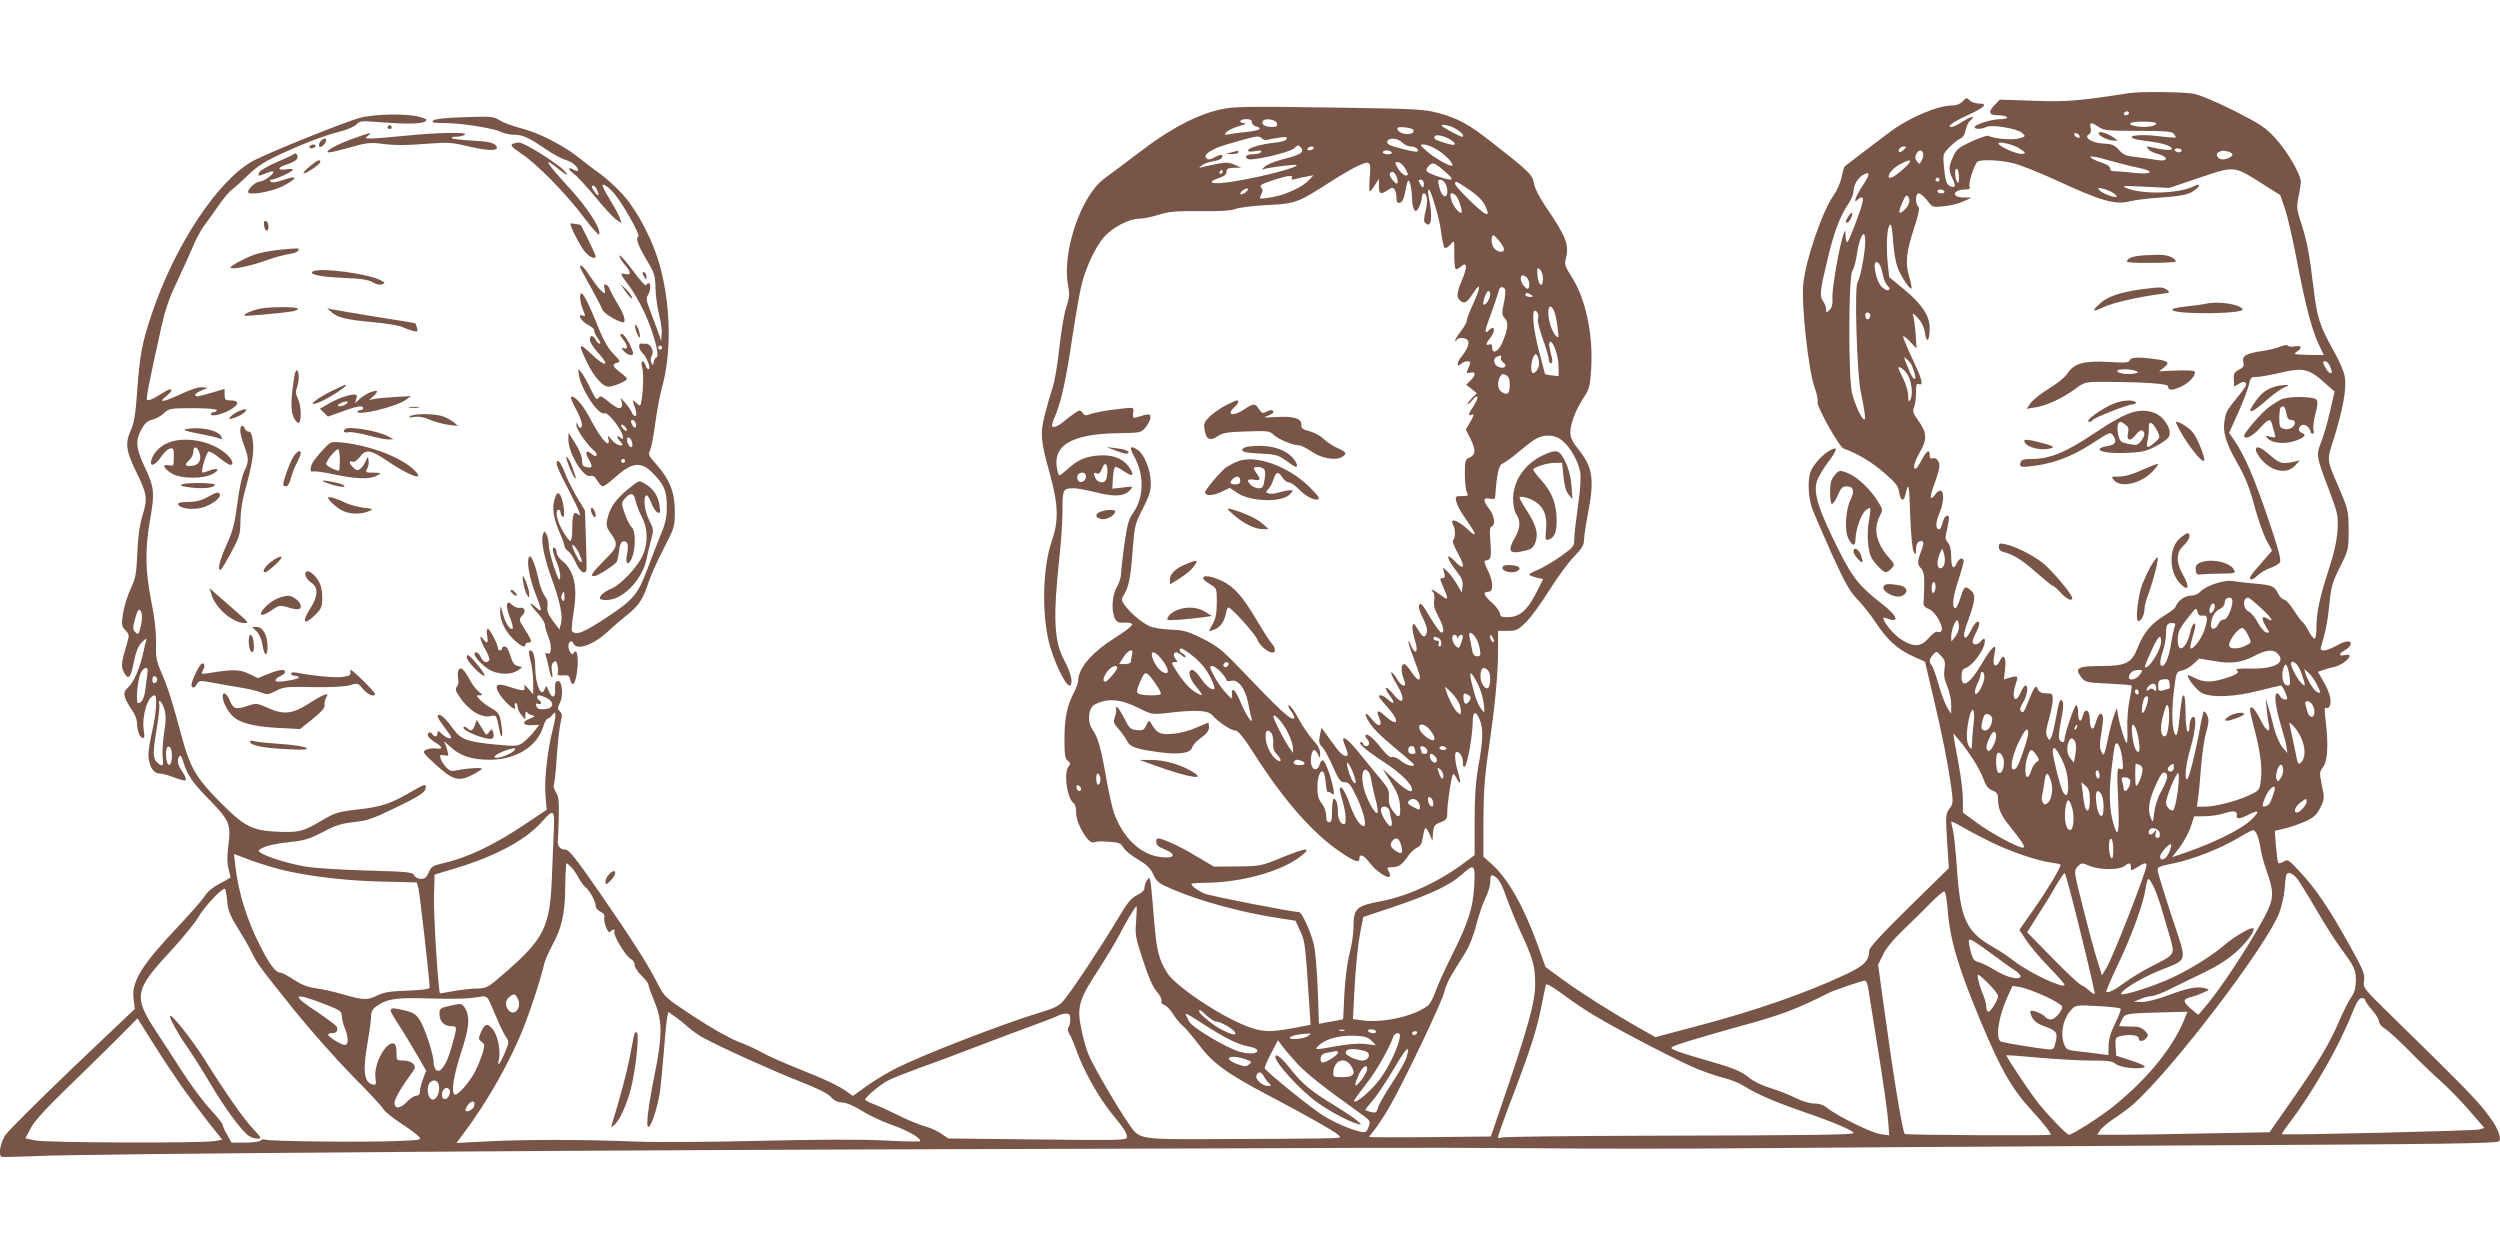 <?xml version="1.0" standalone="no"?>
<!DOCTYPE svg PUBLIC "-//W3C//DTD SVG 20010904//EN"
 "http://www.w3.org/TR/2001/REC-SVG-20010904/DTD/svg10.dtd">
<svg version="1.0" xmlns="http://www.w3.org/2000/svg"
 width="1280pt" height="640pt" viewBox="0 0 1280 640"
 preserveAspectRatio="xMidYMid meet">
<g transform="translate(0,640) scale(0.1,-0.1)"
fill="#795548" stroke="none">
<path d="M10900 5923 c-258 -40 -319 -45 -488 -39 l-173 6 -24 -25 c-38 -37
-33 -55 14 -55 22 0 43 -4 46 -10 4 -6 -9 -10 -33 -10 -44 0 -132 -27 -132
-41 0 -12 37 -11 60 1 26 14 159 -8 184 -31 18 -17 18 -18 -18 -28 -35 -9
-132 -1 -155 14 -5 3 -44 -10 -86 -29 -67 -31 -78 -40 -95 -78 -24 -53 -24
-68 -3 -113 18 -37 15 -49 -10 -39 -21 8 -27 27 -34 102 -6 61 -5 64 28 98 19
20 44 40 55 44 14 6 24 21 28 43 4 19 13 40 21 47 34 28 12 28 -32 0 -26 -17
-53 -30 -61 -30 -29 0 4 24 84 61 87 40 105 59 55 59 -16 0 -37 7 -46 16 -15
15 -18 15 -36 -5 -12 -13 -32 -21 -53 -21 -77 0 -226 -64 -328 -142 -31 -24
-92 -70 -135 -102 -43 -33 -82 -63 -87 -67 -4 -4 -12 -29 -17 -56 -5 -26 -23
-67 -39 -90 -58 -80 -143 -327 -157 -454 -11 -109 26 -448 59 -537 11 -29 17
-60 14 -69 -8 -20 111 -233 134 -240 63 -21 146 -70 206 -123 60 -52 73 -68
78 -101 7 -45 23 -51 32 -11 16 71 19 55 24 -103 4 -102 11 -178 18 -190 10
-18 11 -17 12 13 0 20 6 35 15 39 26 9 29 -4 11 -50 -20 -53 -20 -66 1 -89 12
-13 16 -35 15 -87 -1 -38 -2 -73 -3 -78 -4 -21 3 -32 29 -42 32 -14 75 -90 62
-111 -4 -7 -13 -9 -19 -5 -8 4 -25 -8 -45 -31 -41 -47 -77 -49 -142 -8 -50 31
-118 126 -79 110 73 -30 64 7 -15 69 -118 91 -152 133 -222 271 -109 217 -136
302 -114 364 7 20 31 61 54 91 50 66 54 86 15 65 -38 -19 -89 -75 -102 -109
-17 -43 -13 -132 7 -190 11 -29 57 -135 102 -236 68 -150 93 -192 130 -230 25
-25 67 -78 93 -117 59 -90 113 -139 191 -174 l62 -28 42 -179 c48 -202 75
-340 92 -462 11 -79 10 -86 -9 -112 -19 -25 -20 -35 -12 -165 l9 -139 -204
-200 c-146 -144 -204 -207 -204 -223 0 -51 -26 -77 -120 -121 -212 -99 -460
-185 -770 -267 l-204 -54 -91 51 c-143 82 -293 177 -386 245 l-86 63 -42 118
c-73 199 -153 339 -238 413 l-38 34 0 185 c1 147 6 225 28 371 33 231 47 377
47 503 l0 97 49 0 c45 0 53 4 95 45 25 25 78 98 118 162 40 64 96 141 125 171
41 42 53 61 53 85 0 18 9 78 20 135 34 177 26 238 -48 331 -31 38 -42 62 -42
87 0 44 29 120 69 179 28 42 32 56 38 149 10 177 -28 356 -101 470 -34 53 -37
62 -28 96 17 67 -2 113 -106 265 -31 46 -55 93 -58 116 -7 44 -25 61 -214 209
-123 96 -175 124 -278 152 -69 18 -116 21 -452 26 -587 9 -604 8 -695 -17
-112 -31 -239 -101 -383 -212 -68 -52 -147 -110 -175 -131 -122 -86 -222 -382
-188 -553 8 -41 6 -60 -9 -106 -11 -30 -27 -125 -36 -209 -9 -85 -25 -179 -36
-209 -10 -31 -28 -92 -39 -136 -24 -96 -21 -131 27 -304 43 -157 45 -236 9
-342 -45 -130 -52 -354 -16 -511 24 -104 97 -251 112 -226 13 19 1 64 -33 129
-52 100 -57 217 -23 534 8 72 15 176 15 231 0 111 2 114 60 114 16 0 67 -10
113 -21 94 -24 143 -21 172 11 19 20 18 21 -36 14 l-54 -6 3 56 c2 31 8 56 13
56 6 0 27 -11 47 -25 45 -31 53 -17 18 30 -32 41 -88 60 -162 52 -61 -6 -101
-25 -153 -73 -38 -34 -39 -34 -45 -12 -36 134 62 197 312 200 112 2 114 2 138
31 13 16 24 38 24 49 0 21 -7 21 -68 2 -22 -6 -23 -4 -20 22 3 32 15 31 -122
14 -41 -6 -86 -15 -100 -21 -20 -8 -27 -7 -37 7 -12 16 -14 16 -40 -1 -15 -10
-39 -28 -53 -40 -27 -24 -55 -37 -63 -28 -3 2 3 25 14 50 32 74 58 192 89 404
17 112 38 232 47 268 22 92 73 200 117 249 45 49 127 92 177 92 20 0 65 9 100
20 53 17 87 20 213 19 105 -1 160 2 181 11 17 7 89 16 160 20 147 7 159 11
322 116 108 69 181 107 198 100 11 -4 13 -21 8 -75 -3 -39 -3 -71 1 -71 3 0
15 15 26 33 l20 32 0 -37 c0 -42 9 -46 46 -21 22 14 27 14 35 2 5 -8 9 -27 9
-42 0 -22 4 -28 17 -25 12 2 20 18 26 48 12 68 18 79 27 50 5 -14 8 -44 9 -67
1 -45 9 -73 20 -73 11 0 31 47 31 70 0 11 4 20 9 20 18 0 23 -41 10 -91 -9
-36 -10 -52 -2 -60 33 -33 40 30 17 139 -3 17 -2 32 2 32 9 0 50 -136 59 -195
13 -91 17 -105 26 -105 6 0 19 10 28 21 17 21 17 19 17 -51 -1 -39 3 -74 7
-77 5 -3 17 3 27 12 32 29 34 -2 5 -70 -29 -69 -30 -92 -2 -109 19 -12 30 -3
68 55 31 46 28 13 -6 -61 -19 -41 -35 -82 -35 -91 0 -9 -13 -33 -30 -54 -16
-21 -30 -43 -29 -49 0 -7 3 -6 6 2 7 17 52 15 60 -4 6 -17 -6 -46 -39 -86 -22
-28 -18 -52 4 -30 7 7 21 12 31 12 14 0 17 -4 12 -17 -4 -10 -9 -24 -13 -32
-4 -11 0 -13 16 -9 29 8 29 -15 0 -41 l-21 -21 27 -21 27 -22 -27 -28 c-15
-16 -24 -29 -20 -29 4 0 16 10 26 23 29 36 34 12 6 -30 -30 -44 -32 -55 -10
-46 13 5 11 -3 -7 -35 l-24 -41 23 -46 c29 -59 28 -83 -3 -97 -23 -10 -25 -16
-25 -85 0 -41 5 -83 10 -94 10 -17 7 -19 -25 -19 -33 0 -35 -1 -29 -27 3 -16
18 -45 33 -67 54 -79 61 -91 61 -100 0 -6 -15 4 -32 21 -39 36 -75 56 -82 45
-2 -4 -1 -14 5 -22 12 -20 11 -67 -1 -75 -6 -4 4 -32 26 -71 38 -68 30 -88
-16 -39 -53 56 -44 14 12 -56 22 -28 29 -45 26 -70 l-3 -34 -26 45 c-15 25
-37 54 -49 65 l-23 20 7 -27 c5 -21 3 -28 -9 -28 -14 0 -13 -4 1 -37 33 -76
32 -81 -9 -50 -35 27 -61 37 -40 16 6 -6 9 -26 6 -44 -4 -23 2 -46 21 -81 28
-52 34 -88 14 -82 -7 3 -33 39 -58 81 -34 59 -46 73 -53 61 -6 -10 0 -33 18
-68 18 -35 25 -61 20 -75 -9 -30 -20 -26 -46 17 -21 34 -23 35 -27 14 -2 -13
4 -44 12 -69 20 -57 5 -83 -18 -32 -27 63 -16 10 14 -66 16 -42 30 -82 30 -90
0 -26 -16 -16 -44 25 -14 22 -30 40 -35 40 -17 0 -20 -30 -6 -70 12 -33 12
-40 1 -40 -8 0 -24 16 -35 36 -12 20 -24 34 -28 31 -3 -3 9 -29 26 -57 51 -83
38 -122 -17 -52 -37 45 -52 39 -17 -8 29 -40 25 -52 -8 -22 -22 21 -47 29 -47
16 0 -3 20 -29 45 -56 66 -74 53 -105 -17 -40 -33 30 -44 25 -27 -12 21 -45
-3 -53 -35 -11 -30 39 -45 41 -25 3 22 -41 57 -78 149 -154 50 -41 90 -77 90
-79 0 -14 -42 -2 -68 20 -17 14 -37 23 -45 19 -10 -4 -28 11 -54 44 -40 52
-71 78 -81 68 -3 -4 0 -12 6 -18 17 -17 15 -38 -3 -38 -8 0 -15 5 -15 10 0 6
-5 10 -12 10 -22 0 28 -44 124 -106 83 -55 138 -110 138 -138 0 -19 -36 1 -90
51 l-61 57 42 -68 c33 -52 44 -81 47 -122 5 -62 -6 -69 -38 -24 -15 21 -21 42
-19 68 3 33 -3 46 -38 88 -23 27 -70 85 -106 129 -71 90 -107 112 -82 51 8
-19 15 -40 15 -46 0 -22 -30 -8 -54 25 -15 19 -38 52 -53 72 l-27 37 -8 -39
c-7 -32 -5 -42 12 -60 12 -12 36 -58 55 -101 30 -68 38 -79 60 -79 21 0 30
-11 60 -73 37 -78 55 -152 37 -152 -19 0 -50 50 -72 115 -21 62 -50 105 -50
73 0 -8 7 -37 15 -64 16 -53 20 -114 7 -114 -18 0 -32 26 -32 61 0 43 -8 69
-21 69 -5 0 -9 -27 -9 -60 0 -47 -3 -60 -15 -60 -10 0 -15 10 -15 34 0 19 -9
45 -22 62 -18 22 -23 41 -23 86 1 54 16 90 31 75 4 -4 9 -29 12 -57 2 -28 7
-48 10 -45 3 2 12 -1 20 -8 13 -10 14 -7 8 28 -11 60 -40 138 -53 142 -6 2
-13 -8 -17 -22 -8 -32 -34 -32 -42 0 -7 28 2 75 15 75 4 0 13 -10 19 -22 10
-23 11 -23 11 4 1 19 -11 42 -36 69 -21 23 -54 71 -73 107 -19 36 -41 68 -49
70 -9 3 -6 -6 8 -27 13 -18 21 -35 17 -38 -14 -15 -65 32 -282 259 -88 92
-113 111 -188 149 -75 37 -96 43 -160 45 -41 2 -90 9 -108 17 -40 17 -99 67
-129 108 -18 25 -18 31 -6 51 26 41 36 90 46 228 10 130 12 138 53 217 35 70
41 91 40 137 -2 62 -33 138 -65 161 -39 27 -47 17 -22 -28 55 -97 53 -215 -4
-294 -22 -31 -30 -59 -44 -158 -9 -66 -17 -134 -17 -152 0 -17 -10 -49 -22
-69 -25 -42 -29 -124 -9 -162 10 -18 19 -22 48 -20 20 2 38 -2 40 -8 2 -7 -36
-37 -86 -68 -122 -77 -191 -158 -191 -223 0 -10 -10 -36 -21 -58 -35 -64 -49
-133 -49 -239 0 -82 3 -101 17 -111 14 -11 15 -16 5 -28 -28 -33 -8 -170 27
-191 6 -4 11 -27 11 -50 0 -54 64 -161 90 -149 8 3 27 6 43 5 87 -4 94 -6 109
-32 8 -14 41 -41 74 -60 45 -27 64 -45 79 -77 17 -38 27 -46 100 -77 145 -62
357 -119 544 -147 l84 -13 24 -53 c25 -53 26 -61 48 -399 l5 -81 -89 -17
c-119 -22 -159 -20 -233 8 -137 51 -370 207 -412 275 -44 71 -54 113 -67 270
-5 64 -12 140 -15 170 -6 49 -8 53 -20 36 -8 -10 -14 -28 -14 -39 0 -14 -13
-27 -38 -39 -31 -15 -50 -38 -101 -125 -81 -136 -241 -377 -278 -418 -21 -24
-49 -38 -118 -58 -179 -54 -576 -207 -724 -279 -46 -22 -117 -65 -159 -94
l-75 -54 -27 19 c-41 31 -118 67 -257 122 -70 28 -151 64 -179 80 -28 16 -85
42 -127 58 -42 16 -141 72 -224 127 -149 98 -150 99 -186 169 -52 102 -128
221 -299 469 -121 174 -155 217 -173 217 -28 0 -42 18 -39 50 2 14 4 68 5 121
2 78 -1 102 -15 123 -9 15 -14 31 -11 37 4 5 11 71 16 147 5 75 14 154 20 176
8 31 8 42 -4 53 -13 13 -13 19 0 45 20 38 10 120 -13 111 -11 -4 -14 -17 -12
-41 4 -45 -15 -52 -32 -11 -13 31 -14 31 -22 9 -17 -46 -47 27 -48 115 0 53
-10 85 -25 85 -9 0 -9 -11 1 -52 8 -29 14 -80 14 -113 l0 -60 -26 30 c-14 17
-23 22 -20 13 8 -27 -5 -28 -68 -7 -66 23 -85 16 -66 -22 26 -50 102 -116 86
-74 -3 8 -1 15 4 15 6 0 10 -9 10 -19 0 -10 9 -29 20 -42 l19 -24 1 25 c0 14
3 20 8 14 4 -7 16 -14 27 -16 17 -4 15 -7 -13 -18 -43 -16 -35 -36 12 -33 l37
2 -27 -35 c-15 -19 -40 -44 -56 -56 -28 -19 -35 -20 -141 -10 -146 14 -178 26
-218 82 -32 45 -57 69 -71 70 -15 0 -7 -18 27 -63 19 -25 35 -48 35 -51 0 -13
-25 -5 -47 16 -20 18 -23 19 -23 5 0 -19 -15 -23 -25 -7 -9 15 -25 12 -25 -4
0 -8 16 -23 35 -35 43 -25 45 -39 6 -33 -16 2 -38 -1 -50 -7 -19 -11 -17 -15
50 -76 85 -78 117 -88 184 -54 26 13 49 27 52 32 5 9 -77 4 -132 -8 -24 -5
-34 -2 -51 17 -12 13 -25 33 -28 44 -6 18 -3 21 18 17 24 -5 25 -4 16 26 -4
17 -12 36 -16 43 -5 7 9 -4 30 -24 48 -47 111 -68 202 -68 135 0 244 67 275
169 7 23 17 41 22 41 5 0 16 8 23 17 22 32 24 8 5 -68 -28 -109 -45 -261 -38
-343 l6 -72 -97 -65 c-170 -115 -308 -181 -439 -210 -47 -11 -56 -17 -68 -46
-11 -25 -20 -33 -39 -33 -14 0 -30 8 -35 18 -9 17 -31 19 -248 25 -134 4 -272
13 -315 21 -87 16 -196 50 -223 70 -16 11 -15 14 16 28 19 9 76 21 127 26 80
8 105 16 175 52 66 35 96 44 160 51 66 7 96 17 205 70 139 67 162 83 162 110
0 16 -8 13 -61 -17 -115 -68 -161 -84 -282 -98 -108 -12 -120 -16 -193 -59
-92 -55 -117 -61 -232 -55 -125 7 -164 28 -291 157 -116 117 -149 174 -191
331 -44 166 -72 256 -103 325 -27 62 -30 80 -28 154 1 55 -7 127 -25 215 -31
161 -32 263 -5 419 24 135 21 163 -30 270 -43 92 -46 131 -16 187 19 34 32 46
57 51 17 4 44 19 59 33 26 25 31 26 149 26 75 0 122 -4 122 -10 0 -5 -7 -10
-15 -10 -8 0 -15 -4 -15 -10 0 -20 87 7 122 38 23 19 14 32 -23 32 -25 0 -29
4 -29 29 l0 30 -67 -20 c-77 -22 -83 -22 -83 -10 0 5 15 15 32 22 l33 13 -28
3 c-18 3 -59 -10 -114 -36 -92 -42 -117 -45 -68 -6 38 31 26 44 -17 16 -54
-34 -78 -45 -85 -38 -6 7 8 79 73 372 19 86 40 150 77 225 27 58 64 139 82
181 17 42 45 94 61 115 17 21 49 67 72 100 23 34 55 73 72 85 17 13 55 48 84
76 36 36 80 65 137 92 129 61 248 107 324 126 39 9 78 26 89 37 18 20 26 20
125 12 131 -10 204 -9 227 4 15 9 11 12 -26 23 -65 19 -231 16 -310 -5 -77
-21 -461 -176 -541 -218 -180 -95 -405 -434 -523 -788 -50 -149 -61 -211 -75
-410 -7 -100 -15 -147 -30 -180 -31 -68 -27 -106 24 -211 59 -120 62 -140 34
-230 -15 -52 -23 -110 -26 -194 -5 -106 -9 -127 -34 -180 -16 -33 -33 -89 -39
-125 -9 -59 -8 -66 12 -87 21 -23 21 -25 6 -76 -26 -83 -29 -110 -15 -136 21
-43 35 -35 47 26 15 76 27 108 52 130 20 17 20 17 15 -2 -3 -11 -9 -33 -12
-50 -17 -80 -48 -154 -74 -179 -25 -24 -28 -32 -21 -57 5 -15 20 -43 34 -62
14 -19 26 -47 27 -63 1 -44 13 -77 28 -82 11 -4 12 5 7 40 -11 73 22 178 56
178 14 0 8 -92 -12 -180 -11 -47 -20 -102 -20 -123 0 -54 24 -97 55 -97 13 0
47 -9 75 -20 28 -11 55 -18 60 -15 5 3 -2 22 -15 42 -26 37 -30 59 -17 81 6 8
13 -1 21 -30 20 -67 47 -106 138 -198 98 -101 106 -121 92 -231 -7 -54 -6 -92
1 -117 5 -20 10 -40 10 -43 0 -3 -25 -18 -55 -33 -34 -18 -63 -41 -76 -63 -12
-19 -76 -92 -141 -161 -185 -196 -235 -278 -224 -367 l6 -51 -318 -302 c-174
-167 -329 -321 -345 -344 -25 -40 -37 -101 -19 -111 4 -2 86 0 182 4 222 12
3047 32 4960 36 806 2 1636 5 1845 6 209 1 603 0 875 -2 272 -3 754 -3 1070 0
316 3 1312 9 2213 14 1403 7 1640 10 1644 23 10 26 -13 77 -68 147 -53 69
-128 145 -464 474 -167 163 -167 163 -161 200 5 34 -3 54 -79 190 -102 183
-168 280 -250 368 -57 62 -62 65 -82 52 -12 -7 -25 -11 -28 -8 -3 4 -8 42 -12
85 l-6 80 54 13 c30 7 77 24 106 37 42 20 56 34 74 71 21 43 21 48 7 112 -13
65 -13 69 7 95 23 31 27 116 12 240 -6 46 -6 66 1 62 6 -3 14 -1 18 5 14 24 5
68 -26 123 l-32 56 24 9 c12 4 39 12 58 16 35 7 80 40 80 58 0 5 -11 6 -25 3
-32 -8 -32 7 -1 24 14 7 27 19 30 27 10 26 -23 25 -68 -1 -25 -14 -54 -26 -66
-26 -19 0 -21 4 -15 23 21 67 34 132 42 219 8 84 15 108 54 185 43 87 44 90
44 188 0 93 -3 106 -38 190 -79 185 -76 157 -34 291 44 145 61 241 53 301 -3
27 -28 84 -60 141 -70 126 -83 167 -101 320 -22 180 -33 236 -62 327 -24 72
-25 84 -15 135 7 31 12 67 12 79 0 38 -69 157 -130 223 -50 55 -76 72 -211
141 -93 46 -175 81 -208 87 -51 10 -278 12 -331 3z m0 -103 c0 -5 -7 -10 -16
-10 -8 0 -12 5 -9 10 3 6 10 10 16 10 5 0 9 -4 9 -10z m-4490 -46 c0 -9 9 -18
20 -21 37 -10 20 -21 -42 -28 -35 -3 -76 -9 -93 -12 -28 -5 -29 -4 -14 12 9 9
38 22 65 30 27 7 39 14 27 14 -35 1 -27 21 7 21 21 0 30 -5 30 -16z m128 -6
c3 -14 -3 -18 -25 -18 -35 0 -58 14 -48 29 11 19 69 9 73 -11z m4502 1 c0 -18
-72 -25 -118 -12 -18 4 -20 8 -10 14 15 10 128 7 128 -2z m-295 -19 c27 -18
47 -20 201 -20 141 0 174 -3 184 -15 7 -9 11 -17 9 -19 -2 -2 -42 1 -89 7 -87
11 -166 3 -125 -13 11 -4 47 -10 80 -14 67 -8 115 -24 115 -38 0 -10 -47 -6
-105 8 -26 6 -28 5 -17 -8 7 -9 25 -19 40 -23 65 -16 69 -45 5 -34 -27 5 -74
11 -107 15 -49 5 -64 11 -87 36 -23 26 -36 31 -78 33 -58 2 -105 31 -76 47 10
6 13 17 9 34 -7 29 2 30 41 4z m-3289 -11 c30 -18 45 -39 29 -39 -7 0 -74 35
-95 49 -30 21 32 12 66 -10z m-219 -5 c9 -29 -70 -26 -81 2 -5 12 3 15 36 12
23 -2 43 -8 45 -14z m3411 -32 c2 -7 -2 -10 -12 -6 -9 3 -16 11 -16 16 0 13
23 5 28 -10z m-4159 -18 c9 2 36 8 60 11 34 6 42 4 39 -6 -3 -9 -27 -16 -64
-20 -69 -7 -134 -26 -134 -40 0 -6 15 -7 36 -3 27 5 35 4 30 -5 -4 -6 -23 -11
-42 -11 -32 0 -45 -12 -25 -24 18 -12 214 33 236 54 20 19 23 19 36 4 19 -23
-4 -38 -92 -59 -38 -10 -80 -26 -92 -37 -20 -18 -20 -19 -2 -13 23 8 158 25
163 20 14 -14 -245 -77 -372 -91 -74 -7 -84 5 -21 26 24 8 35 18 35 31 0 15 7
19 38 20 l37 1 -35 15 c-28 12 -44 13 -93 3 -33 -6 -66 -14 -76 -17 -14 -4
-13 -3 2 10 9 8 35 17 57 21 21 3 42 11 45 17 12 19 -3 21 -35 4 -24 -13 -35
-14 -44 -5 -17 18 26 47 103 70 155 45 165 47 180 33 7 -8 21 -12 30 -9z m939
0 c36 -24 25 -33 -23 -18 -57 17 -67 23 -59 36 7 12 50 2 82 -18z m-248 -14
c11 -11 31 -20 44 -20 24 0 43 -16 33 -26 -5 -6 -128 24 -146 36 -8 4 -10 13
-7 19 11 18 54 13 76 -9z m3164 -33 c29 -20 29 -22 10 -25 -23 -3 -110 33
-121 51 -11 18 78 -2 111 -26z m-2982 -6 c43 -27 82 -70 73 -79 -8 -8 -90 39
-129 73 -37 33 -38 35 -15 35 14 0 46 -13 71 -29z m-637 9 c-3 -5 -13 -10 -21
-10 -8 0 -12 5 -9 10 3 6 13 10 21 10 8 0 12 -4 9 -10z m3022 -7 c-9 -9 -19
-14 -23 -11 -10 10 6 28 24 28 15 0 15 -1 -1 -17z m1423 -3 c0 -5 -6 -10 -14
-10 -8 0 -18 5 -21 10 -3 6 3 10 14 10 12 0 21 -4 21 -10z m-4045 -10 c4 -6
-5 -10 -19 -10 -14 0 -26 5 -26 10 0 6 9 10 19 10 11 0 23 -4 26 -10z m2721
-4 c3 -8 0 -25 -7 -37 -11 -22 -12 -22 -25 -4 -9 12 -10 23 -3 36 12 23 28 25
35 5z m1562 8 c12 -4 22 -10 22 -15 0 -14 -40 -30 -60 -24 -22 7 -27 31 -7 38
17 7 19 7 45 1z m-455 -84 c84 -17 64 -35 -27 -25 -39 5 -83 8 -97 8 -17 0
-26 5 -25 15 1 9 -17 21 -48 31 -27 9 -51 21 -53 27 -2 7 37 0 94 -17 54 -15
124 -33 156 -39z m-1208 -5 c-44 -40 -75 -56 -75 -39 0 18 26 46 58 63 62 33
70 23 17 -24z m564 29 c36 -9 129 -46 206 -81 243 -113 316 -134 393 -113 24
6 96 15 162 19 87 6 127 14 151 27 43 25 54 52 13 31 -74 -38 -257 -44 -341
-12 -35 14 -29 15 88 9 l126 -6 154 52 c181 61 175 62 319 -29 l95 -60 23 -67
c13 -37 39 -148 58 -248 46 -242 79 -368 113 -443 l29 -61 -80 1 c-72 2 -78 3
-59 16 31 20 26 34 -9 28 -16 -4 -32 -2 -35 3 -3 5 -19 4 -38 -4 -18 -8 -63
-19 -100 -24 -79 -12 -99 -25 -91 -57 5 -19 0 -27 -23 -38 -23 -12 -28 -21
-26 -48 1 -19 2 -35 2 -37 1 -1 11 4 24 13 22 14 37 12 37 -6 0 -5 -19 -32
-43 -61 -56 -69 -59 -75 -67 -120 -11 -59 5 -113 65 -219 41 -71 63 -127 88
-221 19 -69 47 -148 62 -176 l28 -51 -49 -57 c-64 -73 -70 -82 -61 -90 4 -4
20 4 35 19 15 14 45 32 66 39 21 7 44 20 49 29 8 12 -8 70 -62 229 -69 203
-122 326 -174 399 l-24 35 48 106 c26 58 50 123 54 143 7 33 10 37 39 37 17 0
72 10 123 22 113 27 145 20 222 -49 l54 -48 -23 -100 c-12 -55 -33 -126 -45
-157 -27 -67 -27 -72 40 -248 45 -119 47 -129 43 -205 -4 -57 -17 -116 -46
-205 -46 -140 -62 -218 -62 -297 0 -29 -4 -53 -10 -53 -5 0 -19 18 -30 39 -11
22 -25 43 -31 46 -6 4 -26 31 -45 61 -19 30 -41 54 -49 54 -8 0 -21 13 -30 29
-21 41 -30 45 -120 53 -44 4 -96 10 -115 13 -41 8 -137 -24 -165 -55 -11 -12
-31 -20 -50 -20 -30 0 -67 -28 -76 -57 -2 -7 -28 -27 -58 -45 -66 -40 -105
-86 -136 -164 -31 -79 -59 -93 -182 -94 -128 0 -145 -10 -104 -61 18 -22 28
-24 134 -29 64 -3 117 -7 120 -10 3 -3 -2 -36 -10 -75 -8 -39 -13 -104 -11
-147 2 -42 0 -74 -4 -72 -8 5 -34 88 -43 139 l-7 40 -15 -40 c-8 -22 -23 -78
-32 -125 -17 -79 -19 -83 -31 -60 -11 20 -11 39 0 103 9 56 10 81 2 89 -11 11
-20 -3 -36 -54 -10 -34 -26 -18 -26 27 0 51 -25 64 -36 20 -10 -39 -24 -30
-24 15 0 22 -4 40 -10 40 -9 0 -60 -151 -60 -178 0 -18 -20 -14 -27 5 -4 9 1
52 10 96 10 47 13 85 8 94 -12 23 -19 6 -35 -85 -8 -44 -18 -88 -24 -98 -9
-16 -10 -16 -20 3 -9 16 -7 37 8 89 11 38 20 84 20 101 0 31 -2 33 -33 33 -25
0 -37 6 -44 23 -12 23 -14 19 -64 -102 -7 -17 -13 -21 -21 -13 -8 8 -5 21 11
47 22 38 28 85 11 85 -5 0 -16 -16 -24 -35 -28 -66 -50 -27 -25 44 14 40 11
43 -29 32 l-32 -10 6 53 c7 61 -8 84 -28 41 -6 -14 -16 -24 -22 -22 -11 4 -12
21 -2 70 10 48 -16 26 -64 -56 -64 -109 -107 -137 -107 -71 0 28 5 38 22 44
30 11 80 73 93 115 11 37 3 45 -18 20 -16 -19 -40 -19 -40 0 0 8 9 32 20 52
19 35 18 59 -1 47 -5 -3 -19 -24 -30 -46 -13 -26 -24 -37 -30 -31 -7 7 -1 36
17 84 39 108 41 135 13 158 -29 23 -32 21 -54 -47 -9 -28 -21 -50 -26 -46 -16
10 -10 60 20 150 16 49 27 92 25 96 -10 15 -24 8 -36 -17 -16 -36 -28 -21 -28
37 0 34 -6 58 -17 70 -14 16 -15 24 -3 73 7 30 11 58 7 61 -11 11 -25 -6 -32
-36 -4 -17 -11 -30 -16 -30 -20 0 -20 32 0 80 35 82 21 153 -20 99 -29 -39
-31 -16 -4 56 14 37 25 77 25 89 0 27 -18 46 -36 39 -9 -3 -14 2 -14 16 0 33
-15 25 -41 -24 -13 -25 -27 -45 -31 -45 -16 0 -7 35 23 87 37 64 35 99 -11
162 -25 34 -28 45 -20 66 6 15 10 48 10 75 0 42 3 48 16 43 25 -9 13 32 -42
146 -24 52 -42 96 -40 99 3 3 20 -10 37 -29 l32 -34 -5 75 c-3 41 -9 84 -13
95 -5 14 2 11 23 -12 21 -22 33 -47 38 -78 8 -58 24 -41 24 26 0 62 -40 122
-133 199 l-74 61 -7 61 c-11 107 -4 208 14 208 4 0 10 -40 13 -88 3 -48 13
-108 23 -132 18 -47 63 -115 71 -107 2 3 -3 30 -12 61 -21 70 -15 126 27 254
23 70 28 96 19 105 -16 16 -14 67 3 67 8 0 27 -16 43 -36 27 -36 28 -36 86
-30 32 3 77 14 100 25 l42 19 -42 1 c-67 1 -54 41 13 41 17 0 22 4 18 15 -7
17 25 116 41 127 17 13 116 9 184 -8z m-3115 -25 c10 -17 16 -32 13 -35 -9
-10 -34 8 -51 36 -16 29 -16 30 1 30 10 0 27 -14 37 -31z m211 -23 c45 -40 35
-45 -41 -20 -64 22 -71 29 -50 53 21 23 30 20 91 -33z m2625 -24 c0 -28 -3
-33 -10 -22 -13 20 -13 73 0 65 6 -3 10 -23 10 -43z m-3770 28 c0 -5 -5 -10
-11 -10 -5 0 -7 5 -4 10 3 6 8 10 11 10 2 0 4 -4 4 -10z m891 -26 c5 -15 7
-30 3 -33 -8 -8 -45 39 -38 50 10 17 24 9 35 -17z m2385 -46 c-35 -52 -50 -96
-24 -70 20 20 31 13 24 -15 -12 -50 -71 -203 -78 -203 -5 0 -8 15 -9 33 0 31
-1 31 -10 8 -19 -48 -59 -273 -57 -322 2 -35 -2 -54 -15 -66 -16 -16 -17 -16
-17 3 0 11 -7 30 -16 42 -19 27 -16 53 27 231 32 131 61 205 103 268 14 20 26
49 26 63 1 34 22 70 51 86 36 19 34 1 -5 -58z m-2922 41 c-5 -9 1 -10 21 -5
15 4 41 10 59 13 l31 6 -23 -25 c-32 -35 -116 -74 -186 -87 -33 -6 -61 -9 -64
-7 -2 2 1 13 7 24 7 13 7 22 0 29 -14 14 -2 21 70 44 66 21 95 24 85 8z m3316
-9 c0 -5 -4 -10 -10 -10 -5 0 -10 5 -10 10 0 6 5 10 10 10 6 0 10 -4 10 -10z
m-2640 -20 c0 -11 -2 -20 -5 -20 -2 0 -9 9 -15 20 -9 16 -8 20 5 20 8 0 15 -9
15 -20z m110 1 c16 -30 13 -72 -5 -65 -8 3 -17 16 -20 27 -4 12 -9 30 -11 40
-7 24 22 22 36 -2z m119 -30 c58 -40 82 -67 95 -108 6 -19 4 -22 -11 -16 -23
9 -153 137 -153 152 0 17 7 14 69 -28z m-1143 -17 c-11 -7 -22 -11 -25 -8 -3
3 3 12 13 20 11 7 22 11 25 8 3 -3 -3 -12 -13 -20z m4442 -1 c13 -8 21 -17 19
-20 -9 -8 -74 17 -88 33 -11 13 -9 14 17 8 16 -3 40 -13 52 -21z m-863 7 c3
-5 -3 -10 -14 -10 -12 0 -21 5 -21 10 0 6 6 10 14 10 8 0 18 -4 21 -10z
m-2494 -31 c17 -32 29 -79 20 -79 -14 0 -42 37 -51 69 -7 24 -6 31 5 31 8 0
19 -10 26 -21z m2313 -5 c7 -17 -5 -44 -29 -64 -24 -20 -27 -7 -7 38 18 45 26
51 36 26z m-2074 -260 c0 -24 -43 -13 -56 14 -6 13 -9 33 -6 44 5 20 7 19 34
-11 15 -17 28 -38 28 -47z m1850 39 c0 -56 -26 -191 -39 -207 -17 -20 -4 -466
16 -561 23 -112 27 -149 16 -142 -15 9 -44 72 -60 132 -20 73 -19 597 1 628 8
12 17 45 21 72 14 103 45 158 45 78z m81 -134 c4 -13 10 -36 13 -51 3 -15 13
-33 21 -42 11 -10 12 -17 4 -22 -6 -3 -22 5 -36 19 -29 29 -48 134 -23 125 8
-2 17 -15 21 -29z m-1731 -56 c0 -51 -24 -36 -28 17 -3 39 -2 42 12 31 9 -8
16 -29 16 -48z m-82 5 c16 -16 16 -61 0 -56 -7 3 -18 15 -25 28 -17 35 -1 54
25 28z m-112 -59 c3 -6 1 -38 -6 -70 -12 -53 -11 -61 5 -79 20 -22 16 -56 -14
-126 -21 -46 -51 -60 -51 -23 0 15 -5 19 -15 15 -20 -7 -19 4 5 34 30 38 23
69 -8 38 -18 -18 -21 -6 -7 32 22 60 58 164 61 178 4 15 20 16 30 1z m-76 -27
c0 -21 -26 -60 -34 -51 -8 8 14 69 25 69 5 0 9 -8 9 -18z m210 -2 c12 -8 11
-10 -7 -10 -13 0 -23 5 -23 10 0 13 11 13 30 0z m117 -83 c6 -13 14 -51 18
-83 7 -56 6 -58 -10 -42 -10 9 -23 38 -30 64 -18 70 -2 114 22 61z m-83 -12
c3 -8 3 -22 0 -30 -3 -8 8 -53 25 -100 17 -47 31 -95 31 -106 0 -10 5 -19 11
-19 7 0 9 10 5 26 -16 62 -18 84 -8 84 17 0 42 -77 42 -128 l0 -48 -35 4 c-19
2 -35 5 -35 7 0 1 -13 54 -30 116 -29 111 -39 209 -21 209 5 0 11 -7 15 -15z
m1699 -1 c9 -9 -4 -35 -14 -28 -5 3 -9 12 -9 20 0 14 12 19 23 8z m-1693 -254
c0 -25 -16 -50 -32 -50 -12 0 -10 58 3 82 9 17 13 18 20 7 5 -8 9 -25 9 -39z
m-195 29 c-4 -6 1 -16 11 -24 25 -18 7 -36 -23 -24 -25 9 -31 44 -10 52 21 9
28 7 22 -4z m2105 -44 c18 -47 21 -65 12 -65 -6 0 -18 19 -27 43 -32 78 -31
74 -11 57 10 -8 22 -23 26 -35z m2140 -1 c12 -31 12 -34 0 -34 -5 0 -16 14
-25 30 -14 27 -14 30 0 30 9 0 20 -12 25 -26z m-2167 -36 c23 -31 34 -108 18
-134 -9 -16 -10 -13 -11 19 0 21 -11 60 -25 87 -14 27 -25 52 -25 56 0 12 25
-3 43 -28z m-2033 -58 c0 -45 -11 -56 -40 -38 -22 14 -26 48 -10 79 9 15 15
17 30 9 15 -8 20 -21 20 -50z m269 -286 c43 -36 83 -108 92 -163 4 -29 0 -92
-12 -174 -10 -71 -19 -146 -19 -168 0 -36 -4 -41 -70 -88 -39 -27 -91 -58
-115 -68 -25 -10 -45 -21 -45 -25 0 -3 16 -10 36 -15 l35 -8 -38 -75 c-44 -86
-84 -120 -144 -120 -31 0 -39 4 -39 18 0 10 -18 35 -40 55 -44 39 -50 57 -20
57 28 0 27 53 -4 113 -13 27 -19 47 -12 47 29 1 33 16 27 92 -5 59 -3 79 6 82
21 8 15 55 -12 90 -33 44 -33 60 3 53 23 -5 27 -2 28 16 7 106 18 157 36 163
10 3 48 30 83 60 36 30 77 62 92 69 44 23 97 19 132 -11z m-2329 -154 c0 -15
-3 -35 -6 -44 -8 -22 -41 -20 -54 3 -14 27 -13 34 6 27 10 -4 18 3 26 24 12
36 28 30 28 -10z m-110 -30 c0 -24 -29 -38 -40 -20 -12 19 -1 40 21 40 12 0
19 -7 19 -20z m4396 -445 c-8 -33 -36 -33 -36 0 0 13 5 36 12 51 l12 26 9 -26
c5 -15 6 -38 3 -51z m-46 -119 c0 -14 -4 -28 -10 -31 -6 -4 -10 7 -10 24 0 17
5 31 10 31 6 0 10 -11 10 -24z m1520 -73 c0 -38 -28 -98 -44 -95 -9 2 -21 -8
-28 -23 -13 -30 -38 -33 -38 -6 0 36 19 71 45 83 14 6 25 19 25 28 0 20 9 30
27 30 7 0 13 -8 13 -17z m144 -34 c55 -50 75 -81 36 -57 -30 19 -34 3 -10 -37
21 -35 22 -37 4 -33 -10 1 -30 24 -44 50 -13 26 -35 52 -47 57 -30 14 -32 71
-2 71 4 0 33 -23 63 -51z m-234 9 c0 -19 -18 -43 -25 -36 -9 9 4 48 16 48 5 0
9 -6 9 -12z m-62 -50 c27 4 28 -15 6 -80 -14 -42 -58 -97 -69 -87 -2 3 2 27
10 54 8 26 15 54 15 62 0 25 -18 4 -25 -30 -19 -88 -65 -119 -65 -44 0 43 10
62 65 130 29 36 30 36 36 15 4 -17 11 -22 27 -20z m-10552 8 c3 -13 0 -43 -6
-66 -10 -39 -13 -41 -27 -27 -13 13 -14 22 -2 66 14 55 25 64 35 27z m9304
-65 c0 -16 -9 -39 -20 -52 l-19 -24 -1 24 c0 33 22 91 32 85 4 -3 8 -18 8 -33z
m1105 2 c-4 -10 -13 -49 -19 -88 -12 -72 -30 -115 -46 -115 -14 0 -12 31 5 80
8 23 15 61 15 85 0 47 5 55 33 55 14 0 17 -4 12 -17z m377 -49 c16 -34 16 -35
-13 -49 -32 -17 -75 -20 -84 -5 -13 20 47 102 69 94 7 -3 19 -20 28 -40z
m-3957 -8 c9 -13 19 -40 22 -60 5 -31 3 -36 -14 -36 -16 0 -22 9 -27 38 -3 20
-9 47 -12 60 -8 30 11 29 31 -2z m-94 2 c0 -10 2 -10 6 0 5 14 23 16 23 3 0
-5 -5 -22 -10 -37 -10 -25 -12 -26 -27 -11 -20 20 -24 57 -6 57 7 0 13 -6 14
-12z m189 -21 c0 -5 -4 -5 -10 -2 -5 3 -10 14 -10 23 0 15 2 15 10 2 5 -8 10
-19 10 -23z m3413 -17 c-12 -51 -67 -129 -81 -115 -2 2 13 40 34 85 24 53 40
76 45 68 5 -7 5 -24 2 -38z m-3699 34 c17 -7 22 -44 6 -44 -5 0 -7 7 -4 15 4
9 0 15 -10 15 -9 0 -16 5 -16 10 0 12 3 12 24 4z m-1263 -88 c25 -18 57 -51
71 -72 28 -40 51 -94 45 -101 -11 -10 -41 14 -68 53 -16 24 -36 44 -44 44 -27
0 -16 -45 21 -88 39 -46 37 -52 -10 -23 -30 19 -62 56 -98 114 -22 34 -22 37
-1 37 13 0 14 3 5 12 -15 15 -16 38 0 38 6 0 20 -7 30 -17 10 -9 18 -11 18 -6
0 6 -7 13 -15 17 -16 6 -21 26 -6 26 4 0 28 -15 52 -34z m-305 2 c-3 -13 -6
-29 -6 -35 0 -8 -13 -13 -30 -13 l-30 0 22 35 c26 40 54 48 44 13z m4160 -73
c-5 -30 -1 -54 14 -89 11 -26 20 -69 20 -94 l0 -47 -19 30 c-11 17 -31 70 -45
119 -14 50 -30 94 -36 100 -15 15 -12 34 8 55 17 18 18 18 40 -7 20 -21 23
-32 18 -67z m1708 76 c40 -45 -21 -77 -143 -74 -53 1 -79 -2 -70 -8 19 -12 1
-24 -65 -44 -66 -20 -104 -19 -149 4 -20 10 -37 16 -37 14 0 -18 47 -76 73
-91 48 -25 168 -21 294 12 56 14 106 26 111 26 8 0 32 -50 32 -66 0 -12 -32
-2 -36 11 -4 8 -10 15 -15 15 -17 0 -9 -67 17 -156 15 -49 29 -102 31 -119 l4
-30 -25 29 c-14 17 -32 59 -42 95 -9 36 -22 86 -30 111 l-14 45 5 -50 c2 -27
7 -65 11 -82 11 -53 -13 -39 -44 25 -15 31 -34 58 -43 60 -14 2 -12 -12 11
-101 34 -127 44 -211 35 -276 -6 -48 -8 -49 -64 -75 -67 -30 -170 -56 -225
-56 l-38 0 6 43 c4 23 10 94 15 157 5 63 16 143 26 178 14 51 16 68 6 89 -6
14 -14 23 -17 20 -4 -3 -13 -41 -20 -84 -23 -127 -57 -263 -66 -263 -15 0 -7
76 17 159 25 86 33 161 16 161 -12 0 -21 -25 -21 -56 0 -14 -4 -22 -10 -19 -5
3 -10 46 -10 96 0 49 -4 89 -9 89 -9 0 -12 -19 -26 -154 -5 -38 -10 -55 -16
-49 -18 18 -22 118 -9 222 12 101 13 102 42 108 16 3 42 18 58 33 l30 28 74
-12 c88 -16 144 -9 211 27 59 31 96 34 119 8z m-5721 -21 c48 -56 48 -99 0
-64 -31 24 -60 94 -38 94 7 0 25 -13 38 -30z m347 -28 c0 -13 -12 -22 -22 -16
-10 6 -1 24 13 24 5 0 9 -4 9 -8z m5485 -29 c9 -20 18 -48 22 -62 6 -24 5 -25
-11 -12 -18 15 -56 83 -56 101 0 25 31 7 45 -27z m-52 -40 c4 -32 2 -43 -9
-43 -29 0 -39 63 -16 104 7 13 19 -14 25 -61z m-6003 48 c0 -13 -50 -71 -61
-71 -16 0 -10 26 12 54 20 25 49 35 49 17z m531 -22 c16 -17 29 -36 29 -41 0
-6 11 -7 24 -4 35 9 72 -39 86 -111 6 -32 14 -67 17 -78 12 -45 -28 13 -55 79
-27 67 -49 85 -44 36 2 -23 0 -22 -34 15 -20 22 -47 61 -60 88 -21 40 -22 47
-8 47 9 0 29 -14 45 -31z m-5496 -6 c-2 -16 -6 -50 -10 -77 -5 -49 -19 -76
-38 -76 -13 0 -3 117 13 153 7 15 19 27 26 27 9 0 12 -9 9 -27z m6863 15 c13
-13 16 -56 6 -83 -11 -27 -44 11 -44 50 0 44 14 57 38 33z m3340 -20 c-17 -26
-58 -37 -58 -16 0 21 21 38 48 38 23 0 24 -1 10 -22z m903 -50 c23 -45 23 -49
4 -42 -17 7 -49 57 -60 94 l-8 25 23 -20 c12 -11 31 -37 41 -57z m-5941 -4
c16 -23 26 -44 23 -48 -8 -8 -86 -8 -107 0 -20 8 -20 13 4 69 23 54 30 52 80
-21z m1646 5 c14 -28 28 -74 31 -102 5 -49 4 -51 -11 -30 -20 27 -34 64 -51
136 -16 67 -5 66 31 -4z m2594 34 c0 -35 -42 -106 -48 -81 -2 9 4 30 12 47 9
16 16 37 16 46 0 8 5 15 10 15 6 0 10 -12 10 -27z m-9355 -13 c0 -7 -6 -15
-12 -17 -8 -3 -13 4 -13 17 0 13 5 20 13 18 6 -3 12 -11 12 -18z m10303 -45
c-2 -1 -15 -5 -30 -9 -26 -6 -28 -4 -28 23 0 25 4 30 28 33 22 2 28 -1 30 -20
2 -13 2 -25 0 -27z m-68 3 c0 -17 -3 -19 -12 -10 -8 8 -15 9 -25 1 -16 -14
-17 3 -1 19 19 19 38 14 38 -10z m-3574 -70 c8 -15 14 -37 14 -49 0 -18 -2
-20 -16 -8 -17 14 -47 70 -59 109 l-7 25 27 -25 c15 -14 33 -37 41 -52z m3484
46 c0 -8 -4 -12 -10 -9 -5 3 -10 10 -10 16 0 5 5 9 10 9 6 0 10 -7 10 -16z
m-3430 -14 c11 -7 12 -14 5 -26 -16 -26 -29 -22 -32 9 -2 29 3 32 27 17z
m-4726 -11 c44 -20 44 -55 1 -59 -34 -4 -43 -1 -49 16 -4 12 -2 15 9 10 17 -6
21 9 5 19 -13 8 -13 25 0 25 5 0 20 -5 34 -11z m8196 -44 c-6 -19 -15 -35 -19
-35 -11 0 0 74 13 82 17 11 19 -8 6 -47z m-5158 -11 c66 -33 67 -33 150 -24
141 17 202 13 224 -11 32 -36 96 -79 118 -79 16 -1 42 -33 106 -133 151 -236
303 -405 444 -497 65 -43 86 -49 86 -25 0 27 24 16 54 -24 29 -39 90 -81 101
-69 4 3 2 16 -5 27 -10 19 -8 21 18 21 33 0 50 12 82 58 12 18 33 37 45 42 18
7 25 20 30 54 4 26 10 46 14 46 4 0 13 -15 21 -32 l14 -33 3 41 c4 36 8 42 38
54 32 12 35 17 35 53 0 38 17 155 27 187 3 11 9 7 20 -13 21 -42 25 -28 8 29
-16 54 -20 104 -7 104 17 0 32 -25 32 -54 0 -21 3 -27 11 -19 13 13 38 154 39
221 0 60 15 68 36 17 19 -46 18 -98 -6 -235 -15 -84 -20 -161 -20 -286 l0
-172 -52 -39 c-131 -98 -289 -171 -427 -197 -128 -24 -141 -37 -141 -133 0
-32 -9 -94 -21 -138 -12 -48 -22 -130 -26 -207 l-6 -126 -31 -7 c-17 -3 -45
-8 -62 -11 l-31 -6 -6 174 c-4 101 -12 199 -21 236 -17 67 -61 162 -75 162
-33 0 -459 83 -484 95 -35 15 -67 39 -67 49 0 3 30 6 68 6 188 1 397 59 496
139 55 45 23 41 -105 -11 -102 -42 -107 -43 -224 -44 l-120 -1 -81 48 c-79 48
-145 80 -191 94 -19 5 -23 2 -23 -15 0 -16 11 -26 39 -37 55 -22 61 -43 12
-43 -112 0 -210 81 -264 218 -10 24 -29 108 -43 188 -27 155 -42 208 -72 251
-26 38 -20 108 12 125 65 35 132 30 228 -18z m-4991 -4 c10 -32 9 -58 -1 -124
-7 -46 -10 -102 -7 -125 5 -43 1 -49 -25 -28 -25 20 -27 49 -7 168 11 63 17
122 15 132 -9 35 14 15 25 -23z m10999 21 c15 -28 12 -61 -4 -61 -8 0 -18 10
-21 23 -4 12 -9 30 -11 40 -7 24 22 22 36 -2z m-736 -97 c-5 -44 -11 -64 -20
-64 -23 0 -26 45 -8 110 15 54 19 60 26 40 5 -12 5 -51 2 -86z m-999 2 c-4
-33 -8 -78 -8 -99 -1 -34 -2 -37 -14 -21 -16 22 -17 76 -2 144 15 72 34 54 24
-24z m95 22 c0 -28 -18 -58 -35 -58 -21 0 -25 14 -14 52 7 29 13 35 29 31 11
-3 20 -14 20 -25z m-3604 -73 c13 -27 24 -61 24 -75 l0 -25 -21 30 c-28 42
-79 142 -79 156 0 24 53 -36 76 -86z m5184 -19 c24 -51 26 -103 3 -128 -16
-18 -18 -14 -34 69 -10 48 -21 99 -24 113 -6 24 -6 24 14 6 11 -10 30 -37 41
-60z m-4463 42 c27 -31 36 -58 19 -58 -20 0 -63 37 -69 60 -7 28 24 27 50 -2z
m3316 7 c-3 -9 -8 -14 -10 -11 -3 3 -2 9 2 15 9 16 15 13 8 -4z m305 -12 c14
-39 22 -113 11 -113 -14 0 -26 32 -32 88 -7 56 4 69 21 25z m-574 -95 c-28
-85 -40 -108 -55 -108 -20 0 -7 70 26 139 26 53 39 71 46 64 8 -8 3 -35 -17
-95z m-3854 78 c6 -8 10 -31 9 -50 -3 -26 3 -42 20 -60 29 -31 20 -47 -10 -20
-27 24 -49 74 -49 114 0 33 11 38 30 16z m3710 -17 c0 -28 -29 -81 -40 -74
-14 9 -12 30 7 69 17 37 33 39 33 5z m-120 -113 c22 -33 47 -81 56 -106 12
-34 24 -49 45 -57 24 -10 29 -17 29 -47 0 -46 15 -81 60 -136 66 -82 83 -110
67 -110 -26 0 -170 78 -239 130 l-68 50 0 64 c0 36 -9 114 -20 173 -11 59 -22
122 -25 138 l-4 30 30 -35 c17 -19 48 -62 69 -94z m528 74 c2 -12 1 -39 -3
-59 l-7 -36 -19 24 c-19 23 -19 65 -2 94 9 15 28 1 31 -23z m238 -74 c6 -54 5
-59 -11 -52 -16 6 -17 -4 -10 -159 7 -166 0 -205 -23 -126 -21 68 -25 153 -13
266 7 61 15 121 18 133 9 39 30 5 39 -62z m-9986 14 c0 -41 -14 -61 -24 -34
-8 21 -8 69 0 77 14 13 24 -6 24 -43z m6360 46 c0 -2 3 -11 6 -20 4 -12 0 -16
-15 -16 -14 0 -21 6 -21 20 0 11 7 20 15 20 8 0 15 -2 15 -4z m68 -19 c2 -10
-3 -17 -12 -17 -9 0 -16 2 -16 4 0 2 -3 12 -6 21 -5 13 -2 16 12 13 10 -2 20
-11 22 -21z m97 13 c3 -5 -3 -10 -14 -10 -12 0 -21 5 -21 10 0 6 6 10 14 10 8
0 18 -4 21 -10z m-4771 -11 c-8 -14 -67 -39 -91 -39 -41 0 38 43 90 49 5 1 5
-4 1 -10z m7922 -46 c19 -38 30 -78 32 -120 4 -64 -7 -82 -27 -45 -12 22 -51
178 -51 203 0 35 18 20 46 -38z m-129 21 c15 -24 15 -27 1 -35 -9 -5 -22 -25
-28 -44 -15 -46 -30 -44 -30 4 0 43 18 101 31 101 5 0 16 -12 26 -26z m-167
-38 c0 -37 -14 -61 -29 -52 -12 8 -15 88 -4 99 12 13 33 -16 33 -47z m-2910
29 c16 -19 3 -40 -16 -24 -15 13 -19 39 -5 39 5 0 14 -7 21 -15z m-686 -21
c21 -8 20 -20 -1 -21 -28 -2 -45 6 -38 17 7 12 17 13 39 4z m267 -69 c9 -25
13 -45 8 -45 -11 0 -24 26 -38 74 -14 53 7 33 30 -29z m4023 49 c9 -3 16 -14
16 -23 0 -28 -27 -94 -34 -83 -5 9 -5 112 0 112 1 0 9 -3 18 -6z m176 -14 c0
-11 -7 -20 -15 -20 -27 0 -18 30 13 39 1 1 2 -8 2 -19z m560 -14 c0 -12 -6
-31 -14 -42 -14 -18 -15 -18 -21 -1 -8 21 13 79 26 71 5 -3 9 -15 9 -28z
m-4300 -29 c0 -26 -15 -12 -25 23 -7 22 -6 23 9 11 9 -7 16 -23 16 -34z m-383
21 c6 -7 13 -31 16 -53 4 -22 13 -65 22 -95 8 -30 11 -58 7 -62 -11 -11 -59
77 -71 133 -15 66 0 110 26 77z m3743 -19 c0 -11 -4 -17 -10 -14 -5 3 -10 15
-10 26 0 11 5 17 10 14 6 -3 10 -15 10 -26z m344 -18 c-4 -14 -18 -45 -32 -69
-14 -24 -28 -69 -32 -100 -7 -57 -7 -57 -19 -27 -16 39 -8 91 29 171 21 48 33
62 44 58 11 -4 14 -14 10 -33z m55 -70 c-7 -52 -18 -91 -24 -91 -16 0 -35 21
-35 40 0 29 54 160 63 151 5 -5 3 -48 -4 -100z m-5516 80 c6 -24 -9 -53 -17
-31 -6 21 -4 50 5 50 3 0 9 -9 12 -19z m4867 -17 c14 -41 6 -96 -16 -115 -13
-10 -17 -10 -25 2 -5 8 -7 23 -4 34 3 11 8 41 12 68 7 56 17 60 33 11z m406 2
c6 -16 -12 -56 -25 -56 -4 0 -8 6 -8 13 0 6 -3 22 -7 35 -6 18 -4 22 14 22 11
0 23 -6 26 -14z m-206 -103 c0 -51 -12 -69 -24 -37 -3 9 -9 41 -12 72 l-7 57
22 -19 c16 -15 21 -30 21 -73z m-5165 59 c0 -18 -20 -15 -23 4 -3 10 1 15 10
12 7 -3 13 -10 13 -16z m6109 -14 c-16 -53 -25 -69 -39 -74 -26 -10 -26 0 -5
49 22 49 58 68 44 25z m-884 -17 c15 -29 13 -114 -2 -109 -14 5 -25 44 -27 96
-1 36 13 42 29 13z m-3422 -40 c3 -16 -1 -22 -10 -19 -7 3 -15 15 -16 27 -3
16 1 22 10 19 7 -3 15 -15 16 -27z m-80 7 c7 -7 12 -20 12 -30 0 -17 -2 -17
-34 0 -25 13 -31 20 -24 30 13 15 31 15 46 0z m3353 -40 c11 -44 5 -108 -12
-108 -20 0 -31 49 -25 104 8 63 20 65 37 4z m1199 37 c0 -17 -35 -55 -50 -55
-19 0 -10 29 16 49 32 25 34 25 34 6z m-4696 -47 c3 -13 7 -35 11 -50 3 -17 1
-28 -5 -28 -14 0 -50 60 -50 83 0 26 39 22 44 -5z m4338 -21 c-4 -22 15 -22
63 3 55 28 57 15 5 -33 -50 -45 -180 -109 -312 -156 l-87 -30 40 52 c21 29 47
76 56 105 l17 52 55 1 c31 0 74 7 96 14 50 16 71 14 67 -8z m-8617 -89 c-2
-57 -7 -167 -10 -246 -10 -236 -41 -299 -232 -466 -94 -82 -100 -86 -148 -87
-27 0 -81 -6 -120 -13 -38 -7 -71 -12 -72 -12 -9 6 -33 396 -31 489 l3 119
115 35 c199 60 354 144 435 236 61 69 66 64 60 -55z m7348 -44 c101 -51 242
-100 317 -110 27 -4 50 -8 50 -11 0 -17 -66 -127 -132 -221 l-79 -113 38 -57
c21 -31 73 -92 116 -136 42 -43 77 -83 77 -88 0 -24 -183 63 -256 120 -27 22
-76 54 -109 73 -137 77 -168 144 -185 397 -6 86 -15 175 -20 197 -5 22 -10 43
-10 47 0 4 23 -6 52 -23 28 -17 92 -51 141 -75z m875 39 c2 -15 -2 -23 -11
-23 -10 0 -14 7 -10 23 4 21 4 21 -10 4 -16 -19 -34 -7 -22 14 12 18 50 6 53
-18z m500 -10 c6 -16 14 -48 17 -73 4 -25 18 -76 32 -115 41 -118 38 -144 -42
-282 -82 -142 -184 -295 -254 -383 -29 -36 -54 -65 -56 -65 -2 0 -20 15 -40
32 -40 36 -39 47 2 58 15 3 43 13 62 22 36 16 36 16 11 23 -38 12 -96 0 -192
-37 -52 -19 -105 -33 -130 -33 l-43 1 34 14 c18 8 44 15 56 15 13 0 54 15 92
34 37 19 116 57 174 85 71 34 126 69 168 107 57 52 99 109 88 121 -10 9 -104
-46 -152 -89 -63 -55 -198 -137 -293 -177 -97 -41 -232 -82 -232 -70 0 19 99
80 195 119 152 63 145 33 65 276 -38 115 -70 220 -72 233 -3 22 2 25 82 41
101 21 240 76 330 130 36 22 70 39 76 40 6 0 16 -12 22 -27z m-4384 -51 c11
-41 3 -49 -29 -28 -27 18 -32 35 -13 54 18 18 32 9 42 -26z m3646 -25 c0 -31
-4 -47 -9 -41 -17 17 -18 109 -1 99 6 -3 10 -29 10 -58z m286 -11 c-15 -36
-46 -50 -46 -21 0 17 48 70 56 62 3 -3 -2 -21 -10 -41z m-9640 -95 c141 -31
315 -51 499 -55 l169 -4 8 -28 c7 -25 58 -476 58 -510 0 -8 -37 -13 -112 -16
-92 -3 -122 -8 -159 -26 -50 -24 -66 -24 -184 10 -38 11 -96 24 -128 28 -42 6
-75 19 -113 44 -30 20 -60 36 -68 36 -24 0 -53 37 -102 133 -69 134 -114 277
-129 414 l-7 61 89 -34 c50 -18 130 -42 179 -53z m1461 17 c11 -13 28 -37 37
-55 9 -17 24 -38 33 -45 22 -16 53 -74 53 -97 0 -10 11 -23 24 -29 17 -7 23
-17 20 -29 -6 -23 21 -90 30 -74 4 6 12 11 17 11 6 0 8 -4 5 -9 -10 -15 57
-127 85 -142 11 -5 19 -19 19 -31 0 -11 16 -35 35 -54 19 -18 35 -39 35 -46 0
-7 14 -46 31 -87 41 -97 41 -176 0 -376 -33 -166 -45 -265 -31 -265 14 0 47
100 59 180 5 41 15 140 21 220 6 80 14 155 17 167 l5 22 31 -22 c18 -12 48
-36 67 -53 19 -18 55 -43 80 -57 88 -48 357 -170 493 -223 92 -36 146 -63 161
-80 15 -18 33 -27 58 -29 23 -1 61 -17 100 -42 35 -22 104 -55 153 -72 84 -29
157 -72 145 -84 -3 -3 -88 -1 -190 4 -120 6 -342 5 -630 -2 -245 -6 -528 -8
-630 -4 -269 11 -550 11 -749 2 l-174 -9 33 44 c128 170 248 383 317 563 37
95 85 246 98 305 4 19 22 62 40 95 51 91 69 171 69 308 1 64 4 117 7 117 3 0
15 -10 26 -22z m7776 7 c47 -19 147 -20 173 0 26 20 34 19 34 -5 0 -20 0 -20
33 0 36 23 47 25 47 9 0 -30 -171 -468 -204 -523 l-24 -40 -25 80 c-14 43 -46
163 -72 267 -46 181 -47 188 -30 207 22 24 23 24 68 5z m-3155 -102 c-7 -115
-30 -187 -121 -368 -33 -66 -68 -144 -78 -174 -10 -29 -27 -60 -36 -68 -67
-54 -226 -91 -332 -78 l-54 7 7 134 c7 142 19 256 36 339 l10 50 159 53 c185
63 285 110 344 163 66 60 71 55 65 -58z m3105 -240 c42 -169 74 -309 72 -312
-3 -2 -15 5 -28 17 -12 11 -31 25 -42 29 -11 5 -78 67 -148 139 l-128 131 53
84 c30 46 72 114 93 152 22 37 42 67 46 67 4 0 41 -138 82 -307z m1111 275
c13 -18 57 -89 97 -158 39 -68 95 -156 124 -195 70 -94 77 -109 77 -168 -1
-36 -7 -59 -22 -80 -12 -16 -41 -73 -64 -126 -52 -121 -107 -211 -247 -412
l-109 -156 -323 -6 c-177 -4 -375 -7 -441 -7 l-118 0 14 22 c8 13 42 41 75 63
33 22 76 54 95 71 198 175 685 813 748 981 12 32 24 85 27 118 2 33 6 66 8 73
7 22 33 13 59 -20z m-4097 3 c12 -11 31 -51 43 -88 13 -37 46 -120 75 -183 66
-143 75 -176 75 -272 0 -86 -36 -217 -158 -575 l-69 -202 -312 -3 c-171 -2
-311 -1 -311 1 0 2 11 17 25 33 14 17 48 68 76 115 69 118 276 550 284 595 4
21 22 63 41 93 19 30 49 80 68 110 19 31 43 91 55 141 12 47 33 108 46 135 14
26 25 64 25 84 0 40 7 43 37 16z m3361 -44 c11 -24 30 -75 41 -115 12 -40 30
-104 42 -143 25 -86 25 -86 -90 -144 -48 -24 -110 -62 -140 -84 -53 -40 -88
-57 -97 -49 -2 3 25 67 61 142 70 146 131 314 141 390 4 25 10 46 14 46 4 0
17 -19 28 -43z m-9865 -68 c4 -50 14 -75 53 -138 26 -42 59 -98 72 -126 30
-61 39 -73 221 -300 80 -99 213 -249 295 -333 83 -83 155 -161 160 -172 5 -10
43 -41 85 -69 42 -27 84 -58 94 -69 17 -19 15 -19 -110 -24 -165 -7 -653 -2
-674 7 -10 3 -20 2 -24 -4 -3 -6 -38 -11 -78 -11 l-72 0 -22 40 c-13 21 -23
44 -23 51 0 6 -28 41 -62 78 -34 36 -100 124 -146 196 -46 71 -111 171 -144
222 -103 159 -95 199 78 385 63 68 131 150 150 183 30 52 116 144 135 145 3 0
9 -28 12 -61z m8809 -45 c11 -151 52 -293 167 -568 107 -257 162 -352 270
-469 55 -60 91 -106 91 -117 0 -5 -742 -2 -747 4 -13 12 -61 310 -114 698
l-23 168 24 50 c15 33 52 78 104 128 44 42 108 105 141 139 33 34 65 60 70 59
6 -1 13 -43 17 -92z m-4155 -59 c-6 -70 -4 -84 35 -201 28 -86 50 -137 70
-160 17 -19 28 -41 25 -49 -4 -8 2 -16 14 -20 11 -4 32 -25 46 -48 14 -23 37
-50 50 -60 13 -11 48 -52 79 -93 70 -95 146 -151 354 -260 192 -101 325 -176
359 -202 23 -19 22 -19 -105 -21 -71 -1 -295 -3 -499 -3 -419 -2 -410 -3 -465
77 -65 94 -191 312 -209 361 -11 28 -27 85 -35 127 -23 111 -12 149 86 299 44
68 93 150 110 183 33 65 81 145 87 145 2 0 1 -34 -2 -75z m4301 -112 c15 -10
61 -42 102 -73 41 -31 88 -64 103 -73 15 -10 25 -23 21 -29 -11 -17 -71 -1
-132 36 -31 19 -69 37 -84 41 -21 5 -28 16 -37 50 -18 72 -16 75 27 48z m64
-210 c26 -26 48 -54 48 -63 0 -20 -37 -80 -50 -80 -5 0 -10 11 -10 24 0 13 -7
41 -16 62 -20 47 -34 104 -26 104 4 0 28 -21 54 -47z m-618 -15 c3 -18 26
-162 51 -320 26 -158 49 -322 52 -364 l6 -77 -44 6 c-46 6 -224 94 -272 133
-19 16 -41 24 -68 24 -24 0 -63 12 -97 29 -31 16 -88 38 -127 50 -38 11 -86
34 -105 50 -46 37 -78 51 -235 96 -71 20 -140 42 -154 50 -24 12 -21 14 69 43
52 16 156 46 230 67 248 67 315 92 495 182 26 13 166 61 182 62 7 1 14 -14 17
-31z m-1395 -151 c138 -82 435 -235 521 -270 47 -19 110 -40 140 -47 30 -7 75
-25 100 -41 67 -42 163 -83 311 -134 146 -50 249 -94 249 -106 0 -9 -189 -12
-1085 -14 -385 -1 -708 -5 -717 -9 -12 -5 -18 -4 -18 3 0 7 36 107 80 222 87
229 121 335 145 462 9 45 18 88 20 95 3 8 36 -11 91 -52 47 -35 120 -84 163
-109z m2301 103 c47 -22 86 -45 88 -53 4 -20 -36 -67 -58 -67 -9 0 -23 6 -29
14 -14 17 -67 37 -75 29 -3 -3 1 -18 9 -33 10 -19 30 -34 66 -46 59 -21 66
-32 53 -83 -8 -34 -11 -36 -44 -33 -43 4 -208 31 -232 38 -33 10 -19 120 29
227 l27 59 40 -6 c23 -4 79 -25 126 -46z m-7820 -11 c24 -44 -13 -95 -45 -63
-20 21 -19 54 3 70 23 18 30 17 42 -7z m-983 -32 c74 -29 83 -35 83 -58 0 -15
7 -43 15 -62 20 -47 20 -87 0 -87 -18 0 -85 41 -85 53 0 4 9 7 19 7 23 0 33
13 26 32 -3 7 -48 41 -100 76 -140 91 -126 105 42 39z m831 31 c5 -7 24 -49
42 -93 18 -44 41 -91 51 -105 16 -24 16 -27 -5 -77 -25 -60 -42 -81 -32 -40
11 47 -5 126 -32 158 -27 33 -41 29 -62 -22 -11 -26 -10 -31 6 -43 16 -12 17
-18 5 -57 -7 -24 -24 -66 -38 -94 -27 -54 -91 -127 -105 -119 -19 12 -6 96 33
216 44 132 47 189 15 234 -12 16 -18 17 -70 5 -51 -11 -56 -15 -56 -40 0 -39
22 -64 58 -65 35 -1 35 2 1 -117 -23 -80 -54 -125 -75 -108 -8 6 -14 24 -14
40 0 41 -46 180 -73 220 -18 27 -33 36 -77 46 -85 20 -87 16 -33 -67 27 -41
70 -113 97 -159 l48 -83 -16 -42 c-9 -23 -16 -52 -16 -64 0 -15 -6 -22 -18
-22 -10 0 -31 -13 -47 -30 -35 -37 -65 -40 -65 -6 0 20 33 77 98 166 18 25 -9
50 -54 50 -33 0 -34 1 -34 39 0 22 -4 43 -10 46 -37 23 -106 -96 -98 -170 5
-37 3 -42 -13 -38 -47 13 -53 68 -25 228 9 50 16 104 16 122 0 23 7 37 28 51
55 39 98 45 267 40 88 -3 185 -2 215 2 30 4 60 8 66 9 6 0 16 -5 22 -11z
m9612 -9 c0 -6 16 -29 35 -50 19 -22 35 -48 35 -58 0 -11 14 -28 34 -40 18
-12 74 -63 124 -114 49 -50 120 -119 158 -152 37 -33 103 -100 146 -150 l78
-90 -27 -8 c-26 -7 -1003 -30 -1010 -24 -1 2 16 28 39 58 119 157 251 386 319
557 24 60 38 82 51 82 10 0 18 -5 18 -11z m-1253 -43 c4 -4 -8 -37 -26 -73
-24 -47 -34 -81 -35 -116 l-1 -49 -45 6 c-25 4 -73 9 -107 13 -52 5 -63 9 -72
30 -25 54 -9 138 34 183 23 24 26 25 134 19 61 -3 114 -9 118 -13z m-4679 -36
c18 -16 39 -30 48 -30 23 0 92 -40 98 -57 7 -16 -18 -11 -69 15 -39 19 -115
81 -115 93 0 14 4 11 38 -21z m5012 -4 c-57 -151 -190 -316 -370 -461 -65 -53
-210 -145 -227 -145 -11 0 -107 99 -155 160 -44 55 -169 242 -165 247 2 1 75
-4 163 -12 87 -8 208 -15 268 -15 88 0 113 -3 128 -17 20 -18 116 -30 145 -18
13 5 -3 14 -62 34 l-80 26 -3 46 c-3 41 0 47 20 53 45 12 98 7 98 -9 0 -20 24
-19 40 1 11 13 10 19 -9 37 -17 17 -33 22 -76 21 -30 0 -55 2 -55 3 0 2 7 17
15 33 16 32 15 32 257 38 l78 2 -10 -24z m-5710 -13 c0 -16 -4 -34 -9 -42 -6
-9 -4 -22 5 -36 7 -11 22 -46 33 -76 35 -104 118 -252 186 -334 58 -70 75 -97
75 -117 0 -16 -28 -17 -457 -12 l-458 5 -36 25 c-20 14 -59 31 -85 38 -27 7
-85 31 -129 53 -44 22 -101 48 -127 58 -27 10 -48 21 -48 25 0 13 78 78 117
98 21 11 97 41 168 67 72 25 204 75 295 110 91 35 217 82 280 105 63 23 122
46 130 51 8 5 25 9 38 9 17 0 22 -6 22 -27z m682 -27 c108 -70 180 -106 231
-114 22 -4 42 -12 44 -18 6 -19 -35 -23 -86 -10 -66 17 -247 125 -263 156 -7
14 -14 28 -16 33 -7 14 9 6 90 -47z m-5228 -324 c42 -59 105 -143 140 -187
l64 -80 -36 -7 c-62 -12 -865 -9 -922 3 l-50 11 27 51 c18 36 78 101 187 207
88 85 205 200 260 255 l100 101 78 -124 c42 -68 111 -171 152 -230z m5949 291
c-7 -2 -19 -2 -25 0 -7 3 -2 5 12 5 14 0 19 -2 13 -5z m162 -3 c3 -5 -3 -10
-14 -10 -11 0 -23 5 -26 10 -3 6 3 10 14 10 11 0 23 -4 26 -10z m210 -10 c-3
-5 -10 -10 -16 -10 -5 0 -9 5 -9 10 0 6 7 10 16 10 8 0 12 -4 9 -10z m-559
-15 c-22 -16 -107 -21 -90 -6 8 9 44 17 89 19 20 1 20 1 1 -13z m469 -17 c-12
-53 -59 -149 -101 -205 -40 -52 -108 -113 -127 -113 -10 0 -10 1 70 106 46 61
111 177 127 227 3 9 13 17 21 17 13 0 15 -6 10 -32z m-142 -7 l22 -23 -55 7
c-36 4 -90 -1 -158 -13 -84 -16 -100 -17 -90 -5 33 40 107 63 191 60 55 -2 71
-7 90 -26z m-378 -120 c46 -49 138 -122 308 -243 65 -47 66 -47 54 -78 -10
-27 -15 -30 -42 -24 -51 11 -127 44 -190 82 -53 32 -286 220 -299 241 -3 4 11
39 31 76 l36 69 26 -35 c14 -19 49 -58 76 -88z m555 32 c-7 -21 -41 -81 -76
-133 -34 -52 -66 -107 -69 -122 -6 -24 -11 -27 -34 -22 -14 4 -28 8 -30 10 -2
2 14 23 35 47 22 24 70 97 109 162 67 115 89 134 65 58z m-198 29 c17 -17 1
-42 -27 -42 -28 0 -85 26 -85 39 0 17 17 23 58 18 24 -3 48 -9 54 -15z m-152
-2 c0 -12 -59 -50 -78 -50 -8 0 -12 9 -10 23 2 16 12 24 38 28 19 4 38 7 43 8
4 0 7 -4 7 -9z m-471 -34 c30 -11 32 -13 16 -26 -14 -12 -22 -12 -58 1 -49 17
-61 39 -20 38 15 0 43 -6 62 -13z m537 -31 c28 -42 16 -60 -41 -60 -49 0 -50
1 -48 28 4 59 58 78 89 32z m84 -19 c0 -17 -42 -78 -57 -83 -7 -3 -4 15 10 46
19 47 47 69 47 37z m-530 -35 c5 -11 17 -27 26 -35 14 -15 14 -16 -4 -16 -29
0 -67 34 -59 53 8 23 24 21 37 -2z m-4222 -53 c4 -32 -13 -68 -32 -68 -26 0
-36 66 -14 88 20 20 43 9 46 -20z m55 -22 c3 -8 -1 -22 -8 -33 -18 -23 -40 -5
-30 26 7 24 30 28 38 7z m124 -81 c-7 -17 -34 -31 -43 -22 -3 3 2 17 13 31 19
25 40 20 30 -9z"/>
<path d="M10745 5720 c-7 -12 47 -40 77 -40 l22 0 -21 15 c-33 23 -72 35 -78
25z"/>
<path d="M6305 5620 l-30 -8 33 -1 c17 0 32 4 32 9 0 6 -1 9 -2 9 -2 -1 -16
-5 -33 -9z"/>
<path d="M10980 5093 c-60 -4 -90 -15 -90 -33 0 -4 56 -7 125 -6 69 0 125 4
125 7 0 14 -30 30 -62 33 -18 2 -62 1 -98 -1z"/>
<path d="M10965 4919 c-104 -14 -171 -36 -210 -70 -48 -43 -44 -50 14 -22 45
22 178 53 296 68 46 6 48 8 30 21 -21 15 -28 16 -130 3z"/>
<path d="M11290 4844 c-8 -2 -48 -8 -89 -12 -112 -11 -103 -29 16 -34 145 -5
274 4 265 19 -17 27 -131 43 -192 27z"/>
<path d="M10904 4555 c-5 -12 -23 -14 -110 -8 -123 7 -177 -8 -209 -60 -12
-18 -52 -51 -92 -75 -40 -24 -82 -57 -95 -74 l-22 -31 45 7 c57 9 139 47 203
94 51 37 51 37 151 37 194 -1 325 -9 325 -22 0 -23 20 -24 64 -4 44 19 83 62
72 79 -3 5 -45 7 -93 5 l-88 -4 25 20 c31 25 23 33 -43 42 -86 12 -127 11
-133 -6z m31 -54 c17 -7 16 -9 -10 -14 -35 -6 -85 2 -85 14 0 11 67 11 95 0z"/>
<path d="M11649 4421 c-46 -15 -69 -32 -99 -73 -55 -75 -28 -71 62 9 28 25 65
51 82 59 29 12 30 13 6 13 -14 -1 -37 -4 -51 -8z"/>
<path d="M11682 4356 c-17 -8 -48 -27 -68 -43 -38 -29 -124 -129 -124 -144 0
-23 41 -5 78 36 46 51 57 55 65 23 3 -13 9 -34 13 -47 7 -22 5 -23 -22 -17
-27 7 -28 6 -13 -9 25 -26 92 -30 144 -11 47 18 56 30 30 40 -20 7 -19 32 2
40 16 7 43 -16 43 -36 0 -4 5 -8 11 -8 6 0 8 8 4 19 -3 11 1 48 10 82 12 44
13 65 5 73 -17 17 -140 18 -178 2z m24 -71 c4 -25 11 -35 25 -35 11 0 19 -6
19 -14 0 -22 -28 -39 -55 -32 -22 6 -25 11 -25 55 0 26 3 51 7 54 14 14 22 6
29 -28z"/>
<path d="M10829 4336 c-64 -23 -164 -96 -131 -96 6 0 13 4 16 9 8 13 182 81
207 81 11 0 17 5 14 10 -8 14 -63 12 -106 -4z"/>
<path d="M10925 4291 c-44 -11 -109 -47 -205 -111 -144 -97 -225 -130 -321
-130 -34 0 -49 -4 -53 -16 -10 -27 0 -29 83 -17 100 15 190 51 293 119 76 50
84 53 95 37 24 -32 16 -50 -27 -57 -22 -3 -40 -10 -40 -16 0 -15 65 -23 153
-18 67 3 92 10 136 34 30 16 59 36 64 45 14 22 3 59 -30 96 -31 35 -90 49
-148 34z m-42 -66 c15 -10 17 -21 12 -44 -9 -40 15 -42 43 -4 11 15 24 23 30
19 17 -10 14 -27 -6 -54 -17 -22 -23 -23 -63 -15 -40 8 -45 12 -53 45 -9 36
-4 68 11 68 4 0 16 -7 26 -15z m162 -31 c16 -34 16 -34 -12 -59 -39 -34 -47
-31 -37 13 4 20 7 49 6 64 -2 37 21 27 43 -18z"/>
<path d="M11142 4233 c36 -81 129 -205 143 -192 8 9 -32 113 -56 143 -26 33
-98 73 -87 49z"/>
<path d="M10365 4138 c12 -31 94 -49 141 -31 12 4 3 10 -32 20 -92 25 -115 27
-109 11z"/>
<path d="M11550 4096 c0 -8 12 -28 26 -46 55 -65 132 -80 175 -34 l24 27 -35
-8 c-56 -12 -68 -8 -117 34 -47 42 -73 52 -73 27z"/>
<path d="M10970 3995 c-49 -23 -90 -35 -119 -35 -43 0 -44 0 -26 -20 36 -40
140 -15 199 49 16 17 27 33 25 35 -3 3 -38 -11 -79 -29z"/>
<path d="M11159 3642 c-55 -49 -54 -168 1 -227 46 -49 54 -22 15 46 -35 62
-33 111 5 146 29 25 41 63 20 63 -5 0 -24 -13 -41 -28z"/>
<path d="M10234 3600 c0 -14 9 -23 26 -27 47 -11 95 -41 169 -107 41 -36 78
-66 82 -66 5 0 23 -16 40 -35 29 -32 59 -46 59 -27 0 19 -109 148 -154 182
-55 42 -141 84 -191 94 -26 6 -31 4 -31 -14z"/>
<path d="M11015 3506 c-15 -25 -35 -69 -46 -96 -23 -61 -37 -190 -21 -190 15
0 32 33 32 64 0 14 9 47 19 73 24 61 55 183 48 189 -3 3 -17 -15 -32 -40z"/>
<path d="M11262 3518 c-17 -8 -22 -19 -20 -37 2 -21 7 -25 28 -22 14 2 60 4
102 4 72 1 76 2 66 20 -21 40 -123 60 -176 35z"/>
<path d="M9462 5290 c-14 -23 -15 -30 -4 -30 5 0 14 11 20 25 14 30 2 34 -16
5z"/>
<path d="M7904 4071 c-96 -44 -157 -131 -157 -227 0 -32 7 -63 17 -78 23 -36
20 -72 -10 -123 -33 -58 -27 -77 24 -69 62 12 69 16 82 46 18 44 7 88 -39 160
-23 35 -41 67 -41 72 0 11 49 0 78 -19 46 -28 64 -72 58 -140 -5 -55 -3 -61
12 -56 31 11 42 36 42 98 0 83 -22 141 -75 202 -25 28 -45 54 -45 58 0 12 70
35 109 35 l39 0 7 -70 c5 -48 13 -77 27 -93 l19 -22 -5 70 c-4 45 -15 87 -32
122 -29 60 -43 64 -110 34z"/>
<path d="M7695 3500 c-10 -16 12 -30 47 -30 25 0 46 15 35 26 -12 12 -75 15
-82 4z"/>
<path d="M11409 2730 c-21 -16 -21 -19 -6 -20 20 0 87 26 87 34 0 14 -60 4
-81 -14z"/>
<path d="M5714 2771 c3 -5 1 -23 -5 -40 -10 -28 -8 -34 21 -67 17 -20 36 -47
42 -60 13 -28 48 -40 161 -55 102 -14 163 -6 171 24 3 12 24 35 46 50 28 20
40 36 40 53 0 13 -2 24 -4 24 -2 0 -30 -12 -62 -26 -33 -15 -86 -29 -120 -31
-64 -6 -80 2 -110 53 -11 18 -12 17 -25 -9 -11 -24 -18 -28 -48 -25 -33 3 -39
8 -65 61 -16 31 -33 57 -38 57 -5 0 -7 -4 -4 -9z"/>
<path d="M5915 2480 c175 -63 272 -78 185 -28 -62 36 -143 58 -209 57 l-56 0
80 -29z"/>
<path d="M3246 1099 c-2 -13 -12 -64 -22 -114 -14 -73 -54 -225 -91 -340 -5
-18 -4 -18 11 -6 27 22 64 102 85 183 25 92 45 278 32 291 -6 6 -12 1 -15 -14z"/>
<path d="M870 1197 c0 -15 43 -93 86 -154 24 -34 78 -119 119 -188 77 -130
160 -243 198 -270 12 -8 32 -15 46 -15 22 0 21 3 -21 48 -51 54 -142 184 -252
360 -69 108 -175 241 -176 219z"/>
<path d="M6530 988 c0 -31 132 -174 215 -233 63 -45 162 -98 205 -109 24 -7
24 -6 -5 19 -16 14 -68 48 -115 77 -115 69 -163 109 -221 183 -48 61 -79 86
-79 63z"/>
<path d="M2378 5800 c-98 -3 -151 -9 -160 -17 -10 -10 2 -13 57 -13 86 0 249
-26 289 -45 16 -8 47 -15 68 -15 44 0 74 -13 164 -75 35 -24 80 -48 100 -54
33 -9 63 -34 64 -54 0 -4 -9 -3 -21 3 -34 19 -33 4 1 -22 17 -12 65 -65 107
-115 41 -51 89 -103 105 -115 l30 -21 -7 23 c-4 13 -24 51 -44 84 -49 80 -56
100 -33 87 33 -18 71 -67 125 -161 32 -55 51 -98 45 -101 -15 -9 -2 -45 45
-124 38 -63 42 -77 43 -140 1 -38 9 -99 18 -134 9 -34 16 -79 14 -100 l-3 -36
-21 60 c-12 33 -30 81 -40 108 -15 39 -16 51 -6 67 14 23 16 60 3 60 -5 0 -11
-5 -13 -11 -2 -6 -33 28 -68 76 -35 48 -66 82 -68 76 -2 -6 10 -27 27 -47 33
-37 34 -55 1 -47 -27 7 -25 0 16 -54 64 -84 129 -230 148 -335 4 -23 3 -38 -3
-38 -5 0 -11 -10 -14 -22 -3 -21 -4 -22 -12 -4 -5 11 -4 25 2 35 14 22 -5 61
-29 61 -10 0 -21 0 -25 1 -17 1 -13 -30 7 -49 22 -20 45 -82 30 -82 -5 0 -12
9 -15 20 -10 31 -27 24 -18 -7 9 -30 7 -118 -2 -171 -6 -34 -6 -34 -27 -15
-21 17 -21 17 -15 0 16 -42 19 -67 9 -67 -6 0 -13 8 -17 18 -3 9 -19 33 -36
52 -19 22 -26 27 -19 12 11 -24 6 -42 -12 -42 -6 0 -30 15 -53 34 -36 30 -43
32 -51 18 -8 -13 -16 -4 -41 49 -17 35 -38 73 -48 84 -16 19 -16 19 -11 -15
14 -79 100 -208 131 -196 20 7 95 -91 95 -125 0 -8 -4 -8 -15 1 -20 17 -19 1
2 -22 15 -17 15 -18 -3 -18 -10 0 -29 12 -42 28 -21 25 -22 25 -17 5 4 -13 2
-23 -3 -23 -15 0 -54 57 -96 137 -34 64 -79 113 -93 100 -2 -3 9 -31 26 -62
31 -58 39 -95 22 -95 -5 0 -12 8 -14 18 -4 13 -5 12 -6 -5 -1 -20 56 -102 92
-132 9 -7 14 -18 11 -23 -3 -5 -14 -2 -25 8 -27 24 -36 9 -16 -25 23 -40 21
-49 -8 -43 -20 3 -25 10 -25 36 0 19 -14 54 -35 86 l-34 55 -1 -35 c0 -70 76
-196 112 -187 14 4 24 -2 36 -24 10 -16 22 -29 28 -29 7 0 34 20 62 45 86 78
133 84 191 26 61 -61 76 -95 75 -176 0 -56 -7 -86 -34 -150 -18 -44 -47 -120
-65 -168 -49 -131 -72 -158 -213 -251 -116 -76 -152 -90 -173 -68 -4 4 0 45 7
92 23 134 5 218 -57 268 -16 13 -29 32 -29 42 0 10 -4 22 -10 25 -16 10 -11
-23 11 -75 11 -26 19 -61 17 -76 -3 -24 -8 -14 -31 51 -15 44 -27 95 -27 113
0 18 -5 43 -11 55 -12 21 -12 21 -19 1 -12 -31 6 -122 46 -230 42 -118 57
-189 46 -228 l-8 -29 -33 44 c-25 34 -31 51 -28 74 3 20 -1 38 -13 52 -10 13
-23 46 -30 75 -19 88 -41 142 -51 127 -14 -22 1 -107 32 -187 35 -88 36 -102
6 -74 -42 39 -40 23 2 -23 22 -24 41 -53 41 -64 0 -10 7 -35 15 -54 21 -50 20
-101 -1 -93 -12 5 -15 2 -9 -11 3 -10 10 -37 15 -61 4 -24 11 -46 15 -50 4 -4
5 9 1 29 -4 26 -2 40 8 48 12 10 15 7 21 -18 3 -17 4 -35 0 -41 -4 -6 6 -9 26
-8 27 3 34 -1 38 -20 11 -43 26 -27 35 35 10 68 1 127 -15 102 -8 -12 -10 -12
-19 1 -13 20 -13 47 0 55 6 3 13 -1 16 -9 15 -39 101 -9 177 61 28 27 74 66
101 87 58 47 79 79 107 166 12 36 47 114 78 173 55 106 56 111 56 190 0 97
-26 162 -95 240 -39 44 -42 50 -31 73 6 14 18 76 26 137 8 62 24 145 35 186
47 168 45 400 -6 600 -34 138 -119 302 -199 389 -35 37 -83 81 -107 98 -23 16
-72 53 -107 81 -82 67 -215 135 -306 157 -38 10 -86 27 -105 39 -33 21 -43 22
-182 17z m680 -375 c13 -29 5 -33 -14 -7 -15 20 -18 32 -6 32 5 0 14 -11 20
-25z m332 -805 c0 -5 -4 -10 -10 -10 -5 0 -10 5 -10 10 0 6 5 10 10 10 6 0 10
-4 10 -10z m-136 -386 c9 -22 -3 -32 -14 -14 -12 19 -12 30 -1 30 5 0 12 -7
15 -16z m-44 -36 c0 -6 -7 -5 -15 2 -8 7 -15 17 -15 22 0 6 7 5 15 -2 8 -7 15
-17 15 -22z m25 -59 c4 -11 4 -23 0 -27 -7 -7 -25 17 -25 36 0 20 18 14 25 -9z
m-35 -99 c0 -5 -4 -10 -10 -10 -5 0 -10 5 -10 10 0 6 5 10 10 10 6 0 10 -4 10
-10z m-310 -697 c0 -19 -3 -24 -10 -17 -6 6 -8 18 -4 27 9 24 14 21 14 -10z"/>
<path d="M1985 5750 c-3 -5 1 -10 10 -10 9 0 13 5 10 10 -3 6 -8 10 -10 10 -2
0 -7 -4 -10 -10z"/>
<path d="M1810 5691 c-87 -30 -158 -71 -125 -71 12 0 61 12 110 26 75 22 100
25 150 19 77 -10 126 -10 256 0 93 7 117 5 200 -15 108 -26 166 -23 135 8 -12
12 -41 18 -115 22 -55 3 -103 8 -107 13 -4 4 6 7 22 7 16 0 36 5 44 10 23 15
-141 12 -305 -5 -77 -8 -156 -14 -175 -14 -33 0 -34 1 -16 14 26 20 14 18 -74
-14z"/>
<path d="M1640 5675 c-6 -8 -9 -19 -5 -25 7 -11 34 15 35 33 0 12 -17 8 -30
-8z"/>
<path d="M2622 5662 c-9 -6 4 -20 45 -47 80 -52 235 -210 323 -329 41 -54 76
-93 78 -87 10 31 -62 141 -163 250 -106 115 -127 150 -57 95 53 -43 71 -51 43
-20 -37 40 -206 146 -233 146 -13 0 -29 -4 -36 -8z"/>
<path d="M1585 5650 c-3 -5 1 -10 9 -10 8 0 18 5 21 10 3 6 -1 10 -9 10 -8 0
-18 -4 -21 -10z"/>
<path d="M1504 5611 c-5 -5 -44 -23 -87 -41 -42 -18 -82 -41 -88 -51 -12 -23
-8 -23 36 -5 19 8 35 11 35 6 0 -14 -51 -50 -71 -50 -19 0 -59 -36 -59 -53 0
-20 122 1 178 30 76 39 80 58 6 33 -39 -14 -61 -17 -68 -10 -7 7 -6 10 3 10
20 0 111 42 111 51 0 4 -16 5 -35 2 -48 -8 -45 11 4 25 21 7 43 18 49 25 13
15 0 41 -14 28z"/>
<path d="M1587 5549 c-21 -17 -36 -33 -33 -36 6 -7 86 46 86 57 0 17 -14 11
-53 -21z"/>
<path d="M1352 5246 c2 -15 8 -26 13 -26 15 0 12 43 -3 48 -10 3 -13 -4 -10
-22z"/>
<path d="M2920 5255 c0 -18 56 -125 77 -147 25 -27 53 -37 53 -20 0 4 -17 41
-37 82 -21 41 -38 75 -38 76 -1 4 -55 13 -55 9z"/>
<path d="M1420 5120 c-41 -5 -95 -15 -118 -24 -52 -19 -122 -57 -122 -66 0
-13 106 8 180 36 41 15 95 30 119 33 25 3 46 12 49 19 4 13 5 13 -108 2z"/>
<path d="M2970 5033 c0 -4 24 -50 54 -102 29 -53 57 -105 60 -116 6 -19 82
-65 107 -65 16 0 3 44 -28 93 -14 22 -32 56 -40 74 -14 35 -39 36 -27 1 12
-40 -21 -12 -66 55 -40 60 -60 80 -60 60z"/>
<path d="M1606 5012 c-35 -15 32 -30 155 -35 88 -3 124 -9 147 -22 18 -11 37
-15 48 -11 17 7 17 9 -7 21 -62 33 -299 65 -343 47z"/>
<path d="M3290 5003 c0 -4 5 -15 10 -23 8 -13 10 -13 10 2 0 9 -4 20 -10 23
-5 3 -10 3 -10 -2z"/>
<path d="M3199 4913 c26 -38 49 -56 33 -27 -6 11 -20 28 -33 39 l-23 20 23
-32z"/>
<path d="M2970 4876 c0 -15 7 -43 15 -62 13 -33 13 -35 -1 -30 -32 12 -9 -29
26 -47 19 -10 34 -22 32 -28 -1 -6 7 -24 18 -40 12 -16 17 -29 11 -29 -6 0
-15 9 -21 20 -14 26 -30 26 -30 0 0 -11 18 -40 41 -65 65 -70 41 -78 -31 -10
-68 65 -72 59 -25 -40 35 -72 81 -125 110 -125 26 0 95 29 95 41 0 3 -16 19
-35 33 -40 31 -43 41 -15 49 18 5 16 9 -18 44 -25 24 -50 67 -71 118 -70 176
-101 228 -101 171z"/>
<path d="M1333 4820 c-44 -9 -88 -29 -81 -36 5 -4 194 13 245 22 18 3 31 10
28 14 -6 10 -141 10 -192 0z"/>
<path d="M1698 4801 c32 -28 76 -38 216 -51 66 -6 131 -17 145 -24 14 -7 39
-16 54 -20 26 -6 28 -5 22 16 -4 13 -8 23 -9 23 0 1 -91 16 -201 33 -110 18
-211 35 -225 38 l-25 6 23 -21z"/>
<path d="M3254 4715 c4 -16 12 -34 17 -40 7 -7 8 0 3 20 -3 17 -11 35 -17 40
-6 7 -7 0 -3 -20z"/>
<path d="M3189 4664 c26 -33 28 -56 4 -47 -15 5 -14 2 3 -17 12 -12 28 -20 37
-18 13 2 12 11 -9 56 -14 28 -32 52 -40 52 -12 0 -11 -6 5 -26z"/>
<path d="M1507 4472 c-19 -114 -19 -178 -3 -210 9 -18 21 -30 26 -27 15 9 12
93 -5 125 -11 21 -12 36 -5 55 12 32 13 82 1 89 -5 3 -11 -11 -14 -32z"/>
<path d="M1692 4395 c-75 -38 -119 -75 -72 -60 44 13 171 93 149 95 -4 0 -38
-16 -77 -35z"/>
<path d="M1890 4389 c-14 -6 -36 -20 -49 -32 l-23 -22 6 23 c6 17 3 22 -12 22
-27 0 -90 -23 -135 -50 l-39 -23 21 -20 20 -20 73 26 c77 29 108 33 108 17 0
-5 -7 -10 -15 -10 -8 0 -15 -4 -15 -8 0 -22 197 25 245 59 l30 21 -90 -5 c-49
-3 -99 -8 -110 -12 -18 -6 -18 -5 3 13 35 32 29 39 -18 21z m-120 -59 c-16
-11 -40 -13 -40 -5 0 8 44 24 50 18 2 -2 -2 -8 -10 -13z"/>
<path d="M6275 4324 c-27 -14 -64 -40 -82 -57 -28 -29 -31 -36 -25 -72 9 -47
29 -55 69 -27 23 16 49 20 145 23 109 4 118 3 140 -18 25 -23 97 -53 129 -53
10 0 38 -14 63 -31 49 -35 120 -48 155 -30 30 17 26 26 -21 47 -23 10 -55 31
-71 47 -15 15 -48 33 -72 39 -35 9 -44 16 -42 32 3 33 -38 46 -128 41 -64 -4
-74 -3 -47 5 17 6 32 15 32 20 0 13 -16 13 -40 0 -14 -8 -21 -5 -34 15 -20 31
-28 31 -74 0 -57 -39 -97 -31 -52 10 20 18 26 35 13 35 -5 0 -30 -12 -58 -26z"/>
<path d="M2098 4313 c12 -2 32 -2 45 0 12 2 2 4 -23 4 -25 0 -35 -2 -22 -4z"/>
<path d="M1225 4296 c-17 -7 -36 -20 -44 -29 -12 -15 -10 -16 20 -6 35 12 66
35 58 43 -2 2 -18 -1 -34 -8z"/>
<path d="M2100 4269 c-11 -7 -6 -8 20 -4 24 4 49 0 80 -14 25 -10 68 -22 95
-26 l50 -6 -23 20 c-13 11 -40 25 -60 31 -47 13 -143 13 -162 -1z"/>
<path d="M1230 4195 c0 -14 9 -48 20 -77 25 -66 25 -81 0 -132 -11 -24 -26
-92 -35 -166 -14 -105 -23 -139 -56 -212 -24 -53 -39 -99 -37 -115 3 -24 10
-15 56 68 49 91 52 101 53 170 0 41 9 106 20 144 40 145 51 209 44 263 -4 36
-11 52 -21 52 -8 0 -17 7 -20 15 -9 24 -24 18 -24 -10z"/>
<path d="M950 4202 c-17 -3 4 -10 65 -22 50 -9 98 -20 108 -25 13 -5 16 -4 11
8 -13 34 -109 55 -184 39z"/>
<path d="M1767 4203 c-14 -13 -6 -20 17 -16 13 3 58 -5 100 -16 42 -12 89 -21
104 -21 l27 1 -28 15 c-51 28 -204 54 -220 37z"/>
<path d="M850 4128 c-29 -15 -52 -36 -65 -60 -32 -61 3 -64 42 -4 12 18 31 36
42 39 19 5 21 1 21 -43 0 -46 -1 -47 -26 -42 -37 7 -27 -17 17 -43 46 -27 159
-28 209 -1 41 22 24 34 -21 16 -16 -7 -31 -11 -33 -9 -8 8 21 103 32 107 7 2
31 -13 55 -32 24 -20 49 -36 56 -36 20 0 12 25 -16 52 -79 73 -227 99 -313 56z
m170 -43 c15 -38 -1 -67 -38 -70 -37 -3 -40 5 -12 30 11 10 20 29 20 42 0 30
18 30 30 -2z"/>
<path d="M1659 4103 c-20 -21 -43 -49 -53 -63 -20 -30 -21 -61 -3 -54 8 3 58
-4 112 -16 114 -23 180 -25 215 -5 25 14 24 14 -18 15 -40 0 -42 1 -32 21 6
11 10 30 7 42 -3 21 -4 21 -14 -3 -6 -14 -18 -32 -27 -39 -14 -12 -19 -11 -36
4 -24 21 -26 40 -5 31 9 -3 23 6 37 24 30 41 55 38 135 -16 117 -80 202 -111
148 -55 -62 66 -224 129 -370 145 -60 6 -61 6 -96 -31z m81 -58 c0 -30 -2 -55
-4 -55 -19 0 -66 25 -66 35 0 16 48 75 61 75 5 0 9 -25 9 -55z"/>
<path d="M6388 4113 c-16 -2 -28 -10 -28 -17 0 -10 25 -15 90 -18 81 -4 93 -7
134 -36 24 -18 47 -32 50 -32 15 0 3 29 -23 54 -46 44 -131 63 -223 49z"/>
<path d="M5715 4092 c28 -11 54 -17 58 -14 17 9 -10 22 -58 27 l-50 6 50 -19z"/>
<path d="M1500 4058 c-18 -30 -50 -119 -50 -140 0 -4 7 -8 15 -8 8 0 19 17 25
43 6 23 20 59 31 79 10 20 19 42 19 47 0 22 -21 10 -40 -21z"/>
<path d="M2911 4019 c11 -30 25 -58 31 -64 8 -7 9 -4 3 10 -4 11 -12 34 -17
50 -6 17 -17 36 -24 44 -8 9 -6 -6 7 -40z"/>
<path d="M6335 4037 c-16 -6 -42 -20 -56 -29 -27 -19 -109 -115 -109 -129 0
-19 41 -18 82 2 l44 21 38 -25 c67 -46 226 -51 269 -9 20 20 20 22 3 22 -10 0
-36 -5 -57 -11 -20 -7 -45 -9 -54 -5 -15 5 -15 8 -2 21 9 8 21 31 27 50 14 41
24 44 46 10 9 -14 24 -25 33 -25 10 0 30 -14 47 -31 35 -37 79 -62 102 -56 13
3 2 18 -44 64 -108 107 -279 168 -369 130z m133 -36 c10 -6 12 -21 7 -55 -6
-39 -11 -46 -30 -46 -24 0 -55 23 -55 40 0 5 14 7 30 4 33 -7 37 1 15 30 -8
11 -15 23 -15 28 0 10 31 10 48 -1z m-118 -61 c0 -15 -7 -20 -25 -20 -27 0
-32 9 -13 28 18 18 38 14 38 -8z"/>
<path d="M2850 4024 c0 -9 24 -62 54 -118 29 -56 57 -112 61 -126 7 -22 6 -23
-7 -12 -21 17 -28 -2 -28 -79 0 -32 -4 -59 -10 -59 -5 0 -23 24 -40 53 -29 51
-40 107 -20 107 6 0 10 -6 10 -14 0 -8 5 -18 11 -22 17 -10 2 97 -15 115 -12
11 -16 7 -26 -24 -15 -46 -7 -97 25 -171 14 -31 25 -62 25 -70 0 -7 9 -19 20
-27 10 -7 28 -34 39 -60 19 -43 44 -61 53 -37 2 5 1 76 -2 158 l-5 148 -42 70
c-23 39 -52 97 -63 128 -21 54 -40 73 -40 40z m116 -460 c17 -40 17 -47 4 -39
-9 5 -40 69 -40 82 0 14 24 -15 36 -43z"/>
<path d="M9391 3964 c-16 -20 -21 -41 -21 -85 0 -34 4 -59 10 -59 6 0 19 20
30 45 16 37 24 45 45 45 34 0 42 -24 20 -68 -26 -54 -32 -160 -11 -200 20 -40
36 -41 36 -4 0 45 28 127 50 147 11 10 22 16 25 13 3 -2 0 -31 -6 -64 -12 -63
-6 -152 12 -188 16 -30 61 -76 74 -76 7 0 20 9 30 20 17 19 17 21 -14 55 -65
74 -81 148 -46 214 16 32 16 33 -15 81 -38 59 -100 117 -146 136 -45 19 -49
18 -73 -12z"/>
<path d="M1695 3920 c33 -11 64 -15 68 -11 5 5 -14 14 -43 20 -78 17 -92 12
-25 -9z"/>
<path d="M3244 3918 c-84 -63 -120 -110 -135 -177 -6 -27 -3 -41 11 -62 48
-66 47 -75 -25 -147 -66 -67 -76 -82 -52 -82 16 0 104 57 114 73 4 7 10 32 13
57 3 31 10 46 21 48 22 4 29 -18 20 -61 -12 -53 4 -70 24 -25 20 48 20 141 0
158 -8 6 -24 37 -35 67 -17 46 -18 58 -8 72 33 42 54 41 62 -3 4 -18 18 -55
32 -82 31 -59 33 -132 5 -197 -25 -58 -113 -151 -159 -170 -40 -16 -69 -43
-59 -54 4 -3 20 -6 36 -5 81 2 180 105 201 209 7 32 18 79 25 104 12 44 12 50
-11 95 -24 47 -32 118 -15 128 5 3 16 -14 25 -38 9 -24 24 -47 33 -50 13 -5
15 0 10 35 -6 49 -32 87 -74 112 -29 17 -31 17 -59 -5z"/>
<path d="M935 3921 c-15 -6 -12 -9 20 -14 74 -12 145 -7 145 12 0 9 -142 11
-165 2z"/>
<path d="M1061 3854 c-31 -17 -60 -24 -98 -24 -38 0 -53 -4 -51 -12 7 -21 67
-30 119 -18 50 12 105 53 94 70 -8 13 -13 12 -64 -16z"/>
<path d="M1680 3851 c0 -13 54 -60 83 -70 37 -14 89 -14 124 1 27 11 26 12
-29 19 -32 5 -72 16 -90 25 -41 21 -88 35 -88 25z"/>
<path d="M3027 3780 c6 -22 23 -38 23 -21 0 17 -12 41 -20 41 -5 0 -6 -9 -3
-20z"/>
<path d="M6315 3765 c49 -44 110 -75 150 -74 l30 0 -31 28 c-29 26 -96 57
-164 75 -22 6 -20 2 15 -29z"/>
<path d="M5632 3779 c-30 -12 -23 -33 12 -37 26 -3 66 21 66 40 0 11 -49 9
-78 -3z"/>
<path d="M9490 3575 c0 -15 39 -60 46 -53 2 3 -2 19 -8 36 -13 33 -38 44 -38
17z"/>
<path d="M1387 3523 c-34 -26 -48 -53 -28 -53 5 0 28 18 52 40 51 46 33 55
-24 13z"/>
<path d="M6073 3512 c-54 -22 -83 -50 -83 -79 l0 -25 38 23 c45 27 81 58 93
82 12 21 6 21 -48 -1z"/>
<path d="M1566 3471 c-9 -15 4 -38 30 -56 34 -22 32 -69 -6 -128 -48 -75 -34
-93 26 -33 30 30 34 40 34 88 0 35 -7 64 -20 85 -21 35 -55 58 -64 44z"/>
<path d="M2680 3412 c3 -21 12 -46 18 -57 11 -19 11 -19 12 3 0 22 -25 92 -33
92 -2 0 -1 -17 3 -38z"/>
<path d="M6160 3440 c0 -6 16 -20 35 -31 35 -21 35 -21 35 -93 0 -53 -5 -81
-20 -109 l-21 -39 23 7 c32 9 56 40 64 81 3 19 9 34 13 34 16 0 138 -136 150
-167 16 -40 79 -81 88 -57 3 8 -3 25 -14 37 -11 12 -45 65 -76 117 -72 124
-119 177 -181 206 -54 25 -96 31 -96 14z"/>
<path d="M9645 3400 c-17 -27 62 -68 95 -50 34 18 25 47 -17 54 -53 8 -71 7
-78 -4z"/>
<path d="M1083 3355 c21 -70 110 -145 169 -145 26 1 30 -4 -115 122 l-65 57
11 -34z"/>
<path d="M2620 3365 c7 -8 17 -15 22 -15 6 0 5 7 -2 15 -7 8 -17 15 -22 15 -6
0 -5 -7 2 -15z"/>
<path d="M1408 3330 c-41 -22 -86 -72 -68 -78 6 -2 29 8 51 24 36 25 43 26 78
16 51 -16 71 -15 71 3 0 24 -38 55 -67 55 -16 -1 -44 -10 -65 -20z"/>
<path d="M2596 3305 c-3 -8 4 -38 15 -67 11 -28 17 -53 14 -56 -11 -12 -37 26
-50 74 -13 47 -13 48 -14 14 -1 -49 29 -109 73 -148 37 -33 56 -40 56 -22 0 6
7 10 15 10 21 0 19 10 -15 63 -35 55 -35 55 -14 78 19 21 10 41 -16 37 -10 -2
-27 5 -38 15 -17 16 -20 16 -26 2z"/>
<path d="M6023 3275 c-17 -7 -36 -22 -42 -33 -10 -19 -8 -19 57 -15 37 3 90 8
117 12 l50 7 -35 22 c-40 25 -99 28 -147 7z"/>
<path d="M1314 3167 c14 -14 26 -42 30 -70 9 -58 26 -62 26 -7 0 56 -24 100
-55 100 l-24 0 23 -23z"/>
<path d="M2494 3145 c8 -38 0 -45 -20 -17 -24 31 -16 -8 12 -55 14 -24 22 -48
19 -53 -11 -18 -32 -11 -43 15 -11 24 -32 35 -32 16 0 -19 54 -72 87 -86 47
-20 103 -19 133 2 l24 17 -23 6 c-18 4 -27 17 -38 53 -8 28 -19 47 -28 47 -8
0 -15 -4 -15 -10 0 -5 -4 -10 -10 -10 -5 0 -10 5 -10 10 0 19 -42 100 -52 100
-6 0 -8 -14 -4 -35z"/>
<path d="M1274 3108 c1 -48 26 -67 26 -20 0 17 -3 37 -6 46 -11 30 -22 16 -20
-26z"/>
<path d="M2390 3034 c0 -19 72 -94 90 -94 6 0 -7 22 -30 50 -49 59 -60 67 -60
44z"/>
<path d="M1006 2962 c-27 -54 -33 -82 -16 -82 5 0 14 8 19 19 10 17 15 18 78
6 37 -7 102 -19 143 -25 41 -7 90 -18 108 -26 30 -12 37 -11 75 9 39 20 54 22
190 19 95 -1 163 2 189 10 39 12 41 11 67 -20 23 -29 61 -44 61 -24 0 4 -30
37 -66 72 -48 47 -65 59 -61 43 4 -20 0 -23 -39 -29 -38 -5 -149 5 -236 22
-17 3 -28 1 -28 -5 0 -6 9 -11 20 -11 11 0 20 -4 20 -9 0 -7 -69 -21 -106 -21
-22 0 -16 16 11 28 14 6 25 16 25 22 0 16 -33 12 -88 -11 l-51 -21 -46 22
c-48 23 -80 24 -205 4 -41 -7 -42 -6 -30 16 8 15 9 25 2 32 -7 7 -19 -6 -36
-40z"/>
<path d="M2346 2965 c-3 -9 -3 -28 0 -41 3 -13 1 -31 -6 -38 -9 -12 -8 -21 6
-43 49 -78 117 -122 169 -109 26 7 28 2 41 -66 3 -21 9 -38 13 -38 4 0 3 27
-2 60 -9 56 -13 61 -51 84 -23 13 -50 33 -60 45 -19 21 -19 21 0 21 17 0 17 2
-4 18 -13 10 -36 40 -50 67 -29 53 -46 65 -56 40z"/>
<path d="M1140 2836 c0 -27 21 -71 48 -99 36 -38 107 -57 238 -64 l110 -6 65
52 c45 36 63 58 61 71 -2 11 2 28 8 39 10 19 9 20 -13 12 -13 -5 -50 -26 -82
-47 -79 -50 -125 -54 -202 -19 -60 26 -61 26 -108 10 -59 -19 -70 -16 -89 30
-15 35 -36 47 -36 21z"/>
<path d="M2431 2687 c-11 -30 -21 -33 -39 -15 -6 6 -14 9 -18 6 -17 -18 131
-75 149 -58 5 4 6 18 2 30 -6 20 -7 20 -20 3 -7 -10 -15 -16 -17 -13 -3 3 -14
21 -26 40 l-21 34 -10 -27z"/>
<path d="M1280 2602 c0 -18 69 -32 190 -38 96 -4 112 -3 95 8 -11 7 -69 15
-130 19 -60 4 -120 10 -132 14 -14 5 -23 3 -23 -3z"/>
<path d="M3117 1922 c-10 -10 -17 -27 -17 -37 0 -17 3 -16 25 5 24 23 33 50
17 50 -5 0 -16 -8 -25 -18z"/>
</g>
</svg>
